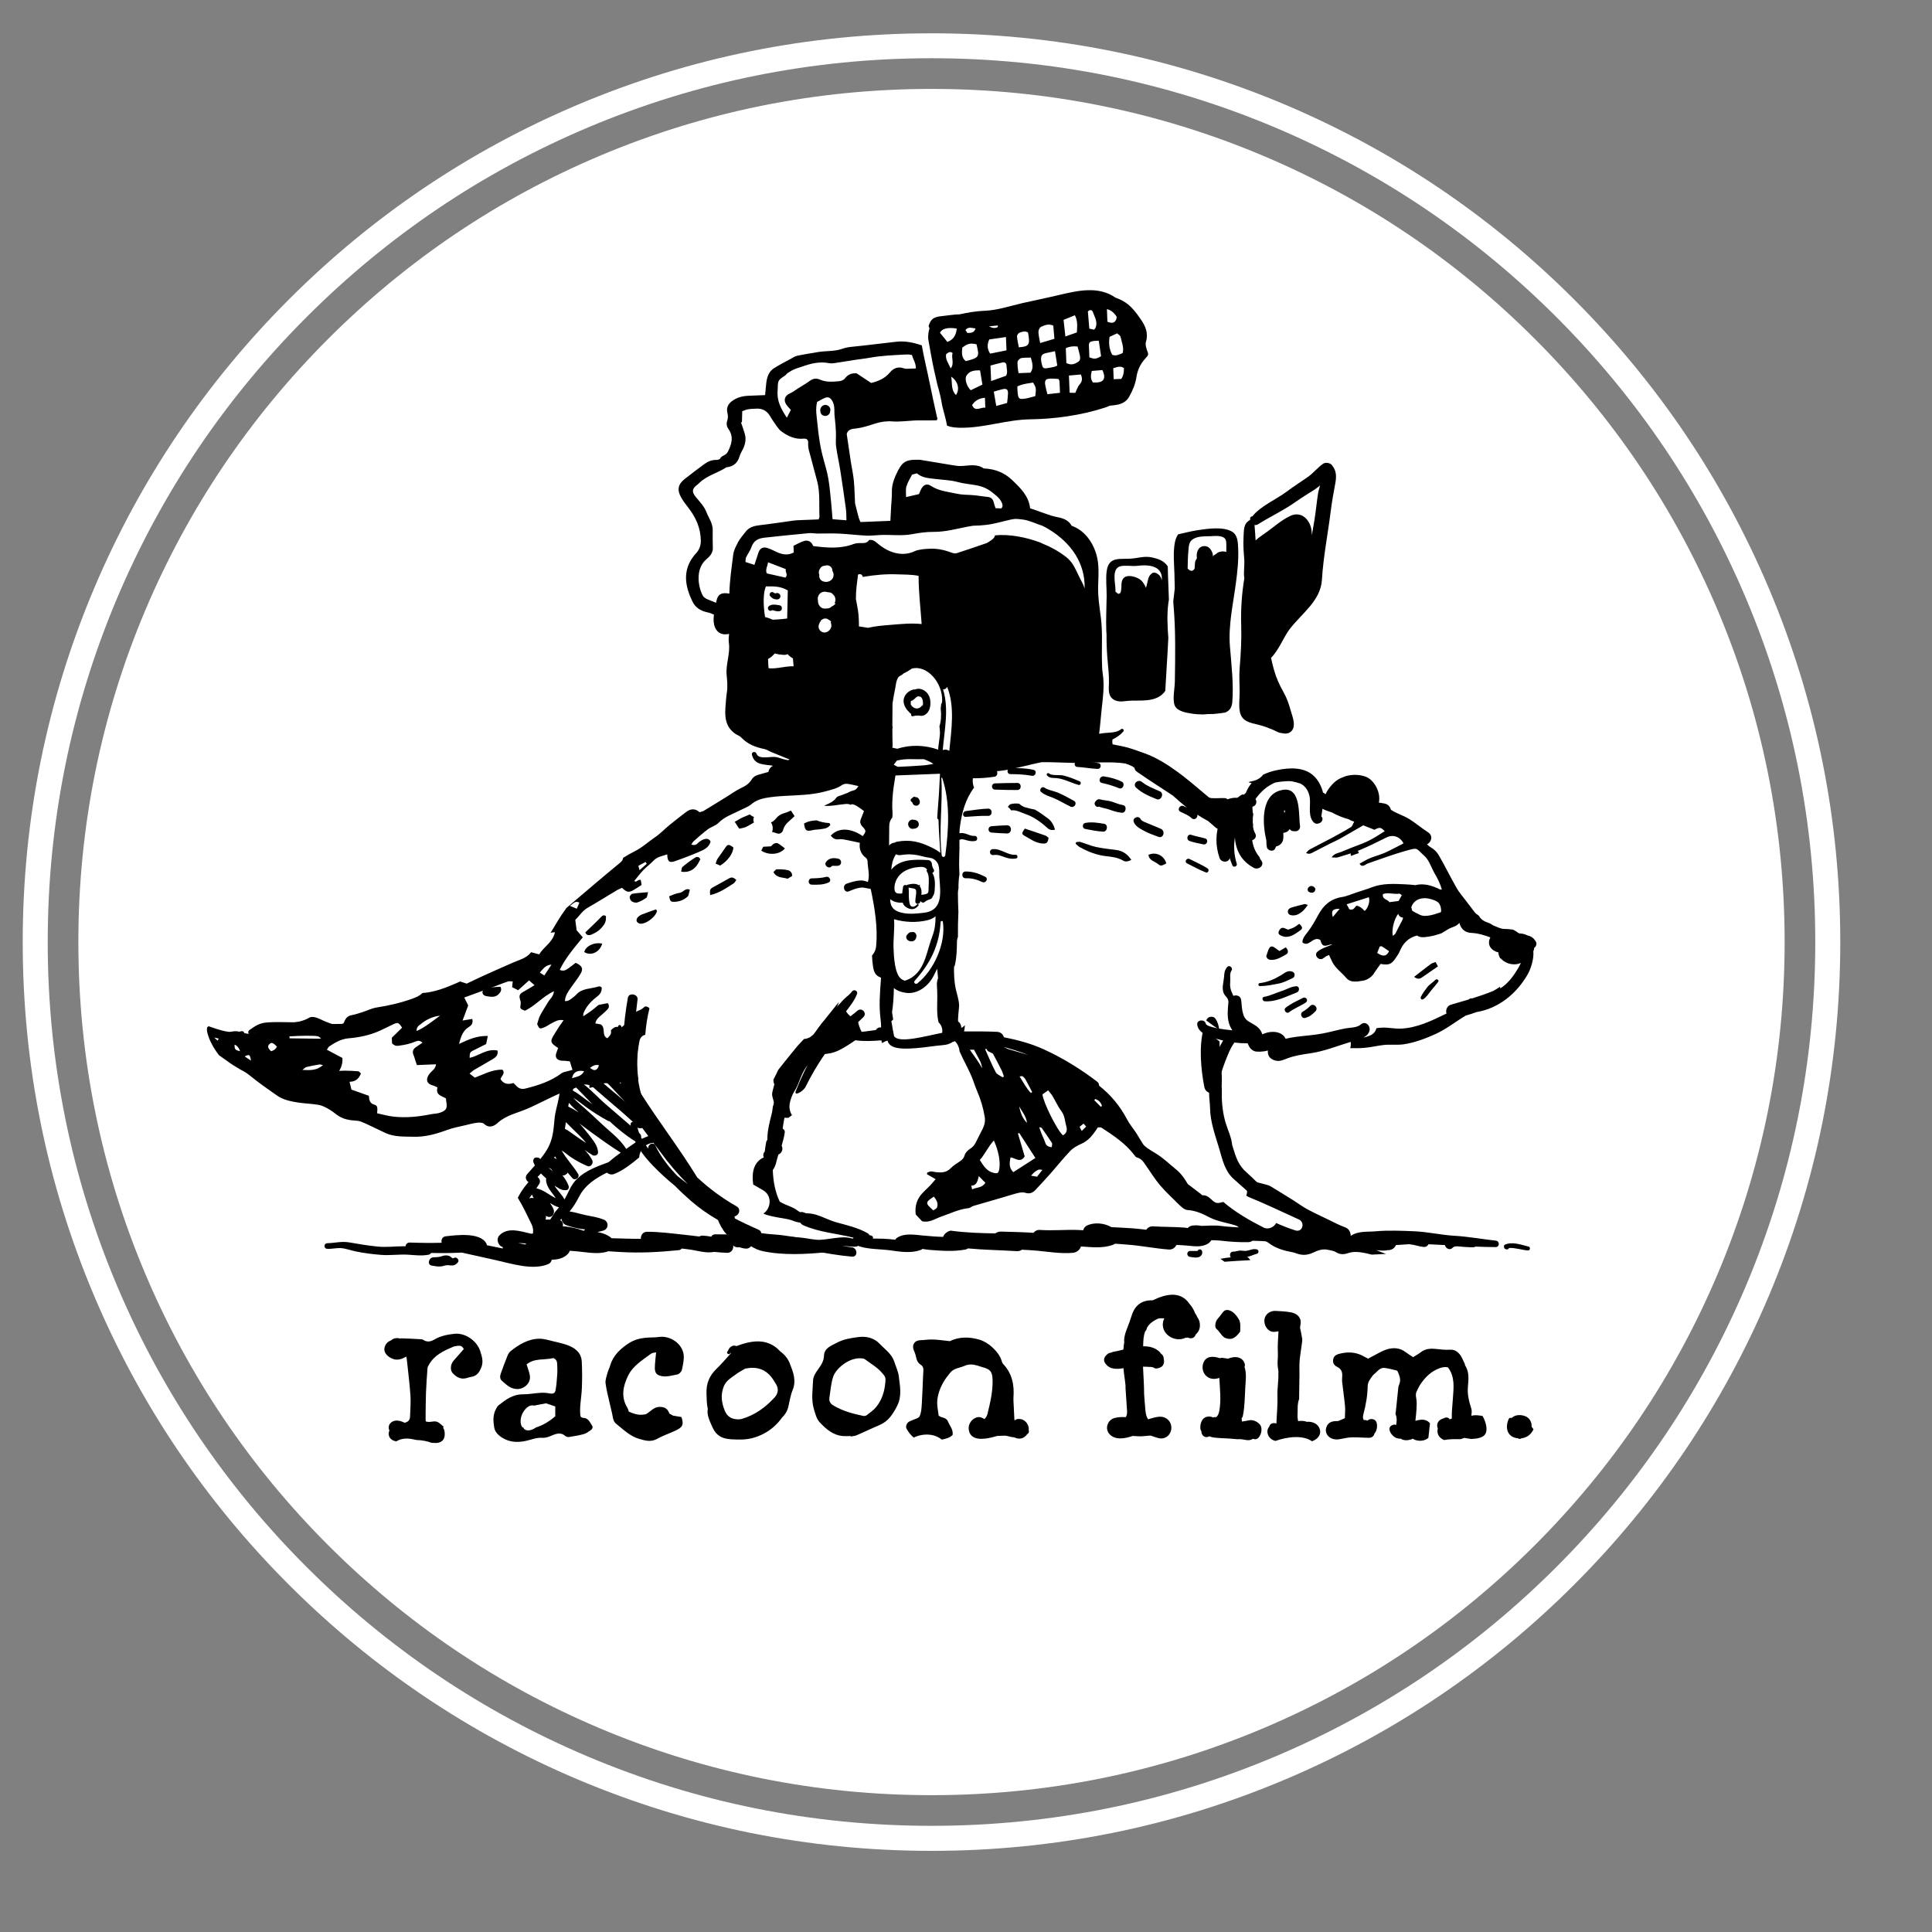 <?xml version="1.0" encoding="UTF-8"?>
<svg xmlns="http://www.w3.org/2000/svg" id="Layer_4" viewBox="0 0 500 500">
  <rect x="0" y="0" width="500" height="500" fill="#808080" stroke="none"/>
  <defs>
    <style>.cls-1,.cls-2{stroke-width:0px;}.cls-2{fill:#fff;}</style>
  </defs>
  <circle class="cls-2" cx="241.07" cy="243.8" r="219.36"></circle>
  <path class="cls-1" d="m232.63,356.29c-.16-1.33-.77-2.6-1.19-3.89-.67-2.05-2.46-3.22-3.84-4.68-1.39-1.47-3.41-1.95-5.38-1.7-1.95.25-3.94.55-5.73,1.52-1.43.77-3.18,1.35-3.24,3.3-.05,1.57-.88,2.6-1.69,3.77-.53.75-1.09,1.67-1.13,2.54-.1,2.5-.54,5.03.2,7.5.35,1.19.69,2.55,1.49,3.42,1.63,1.75,3.47,3.39,6.08,3.58.65.05,1.32,0,1.97,0,0,.04.02.07.03.11.5-.1,1.04-.12,1.49-.31,1.98-.85,3.92-1.8,5.91-2.64,2.3-.97,3.51-2.86,4.58-4.97,1.26-2.48.75-5.03.44-7.54Zm-3.52,1.59c-.2,2.29-.89,4.44-2.34,6.23-.67.83-1.61,1.47-2.46,2.14-.22.17-.61.25-.89.19-2.71-.57-5.37-1.27-7.78-2.73-.78-.47-1.12-1.12-.99-1.96.27-1.81.41-3.68.96-5.41.67-2.12,4.2-5.19,7.49-4.79.25.03.55.08.74.22,1.52,1.16,3.21,2.08,4.47,3.57.86,1.02.93,1.12.81,2.53Z"></path>
  <path class="cls-1" d="m153.21,368.92c-.56-.86-.95-1.94-2.26-1.98-.22,0-.43-.15-.62-.22-.07-.21-.13-.34-.15-.48-.21-2.32.31-4.6.4-6.9.1-2.32.1-4.65-.02-6.97-.13-2.41-1.84-3.6-3.89-4.32-1.09-.38-2.23-.63-3.35-.89-1.21-.28-2.44-.7-3.66-.7-2.9,0-5.27,1.46-7.48,3.18-.36.28-.65.74-.82,1.17-.62,1.52-1.18,3.07-1.74,4.61-.25.67-.3,1.43.26,1.92,1.12.96,2.14,2.05,3.82,2.14,1.89.1,3.7-1.51,3.44-3.39-.13-.97-.54-1.9-.86-2.98,1.96-1.66,4.54-1.1,6.85-1.62.25-.06.77.38.91.7.19.46.16,1.02.18,1.54.03.62.05,1.25,0,1.86-.11,1.38-.18,2.78-.43,4.14-.17.92-.7,1.05-1.65.87-.73-.14-1.5-.19-2.25-.14-1.54.09-3.08.4-4.62.39-2.58,0-4.45,1.41-6.31,2.9-.25.2-.39.54-.56.83-.86,1.52-.78,3.14-.51,4.78.15.9.58,1.55,1.29,2.14,2.04,1.69,4.35,1.94,6.83,1.42,1.4-.3,2.82-.9,4.2-.82,1.17.07,2.01-.34,2.97-.74,1.05-.43,2.13-.61,3.12.26.22.2.63.32.92.28,1.29-.2,2.59-.41,3.84-.75.63-.17,1.21-.6,1.77-.98.42-.29.72-.73.39-1.25Zm-9.52-2.38c-1.47,1.27-3.16,2.33-4.95,2.87-.18.13-.38.25-.58.36,0,0,0,0,0,0-.34.18-.71.32-1.08.38-.05,0-.1.02-.15.02-.04,0-.08,0-.13,0-.06,0-.13,0-.19,0-.03,0-.07,0-.1,0-.1,0-.2-.02-.3-.05-.13-.03-.25-.08-.36-.13,0,0-.02-.18-.03-.18-.11-.06-.21.37-.3-.37h0s-.07.1-.11.07c-.09-.09-.17-.1-.24-.2,0-.01-.02.01-.03,0-.06-.09-.12-.17-.16-.27-.01-.02-.02-.04-.03-.06-.1-.24-.17-.5-.2-.77-.03-.32-.02-.64.02-.96,0,0,0,0,0-.01.16-1.17.81-2.32,1.71-3.05.03-.03.07-.05.1-.07,0,0,0,0,0,0,.56-.41,1.13-.5,1.65-.35.56-.11,1.11-.22,1.67-.33.47-.1.95-.18,1.4-.26.79.27,1.67.52,2.4.81v2.57Z"></path>
  <path class="cls-1" d="m174.22,366.38c-.35-.19-.67-.37-.97-.54-.11-.34-.31-.66-.49-.92-.45-.64-1.31-.83-2.05-.82-1.46,0-2.36,1.2-3.53,1.89-1.51.33-2.6.15-4.44-.66-.12-.33-.2-.7-.39-1.01-1.72-2.85-1.09-5.68.24-8.37,1.25-2.52,3.69-3.96,5.87-5.59.36-.27.91-.27,1.34-.38-.13,1.49-.32,2.77-.33,4.04,0,1.26.47,1.81,1.54,2.07,1.46.35,2.87-.12,4.28-.38.46-.08,1.06-.69,1.17-1.15.29-1.31.63-2.7.46-4-.37-2.85-3.48-4.95-6.35-4.56-.62.09-1.25.13-1.87.13-2.08.02-4.18.34-5.88,1.44-2.15,1.38-4.1,3.13-4.89,5.77-.21.7-.56,1.36-.74,2.06-.23.86-.58,1.77-.47,2.61.23,1.8.72,3.56,1.11,5.33.18.82.37,1.63.57,2.44.23.95.2,2.02,1.07,2.7,1.85,1.47,3.53,3.2,5.91,3.89,1.57.46,3.06.91,4.69,0,1.45-.81,3.05-1.35,4.57-2.05,2.06-.94,2.37-1.57,1.72-3.59-.79-.13-1.66-.28-2.12-.36Z"></path>
  <path class="cls-1" d="m266.23,370.09c.15-1.53-1.13-3.1-2.93-2.84-.26.04-.45.15-.6.3-.06-.02-.12-.04-.17-.05-.09-1.78-.17-3.4-.25-5.02-.01-.25-.01-.51,0-.76.26-3.27-.33-6.27-2.68-8.74-.13-.14-.25-.33-.29-.52-.41-1.58-1.44-2.8-2.57-3.84-.9-.83-2.05-1.54-3.22-1.9-2.72-.83-5.48-.74-7.7.37-1.73-.18-3.06-.39-4.41-.43-1.09-.04-2.19.16-3.29.19-1.38.03-2.17,1.18-1.67,2.47.23.58.49,1.17.6,1.78.17.87.47,1.62,1.24,2.1.56.35.73.86.68,1.48s-.07,1.26-.1,1.89c-.1,2.2-.15,4.41-.3,6.61-.08,1.13-.1,2.35-.57,3.33-.28.58-1.39.77-2.13,1.13-.24.12-.5.19-.71.35-.58.42-.84,1.25-.52,1.81.51.89,1.11,1.67,1.85,2.25,1.18-.61,2.6-.85,3.85-.77,1.37.09,2.45.56,3.39,1.29,1.01-.2,2.02-.42,2.81-1.21.19-1.42-.75-2.38-1.23-3.52-.46-1.11-1.73-.84-2.39-1.5-.14-1.29-.45-2.55-.36-3.78.14-1.84.82-3.57,1.78-5.16.46-.76,1.03-1.45,1.58-2.15.95-1.19,2.46-1.21,3.71-1.77,1.23-.55,2.33-.37,3.5-.02.35.11.69.25,1.05.34,2.06.54,2.62,1.1,2.7,3.25.1,3.01-.61,5.94-1.31,8.84-.12.51-.39.99-.79,1.36-.71-.38-1.29-.74-2.3-.32-1.2.51-1.95,1.81-1.76,3.09.44,2.99,3.98,2.47,6.08,1.95.45-.11.86-.23,1.26-.34.38-.01.76-.03,1.15-.05.57-.03,1.07-.07,1.65.1.52.15,1.05.26,1.58.31.93.36,1.82.57,2.78-.17.23-.18.41-.38.56-.59.48-.32.61-.66.44-1.18Z"></path>
  <path class="cls-1" d="m204.45,352.96c-.49-1.24-1.31-2.34-2.47-3.17-.9-.99-1.96-1.79-3.43-2.27-2.58-.84-5.47-.11-7.98.86-.04-.02-.08-.05-.13-.06-.58-.19-1.08.01-1.52.4-.32.29-.36.7-.64,1-.37.41.21,1,.61.61.08-.07.14-.15.23-.19.04-.02.09-.02.14-.03-1.26,1.37-2.45,2.82-3.8,4.11-1.88,1.79-2.71,3.8-2.62,6.44.05,1.36.04,2.67.34,3.96-.35,1.53.59,3.35,1.19,4.71,1.43,3.28,4.05,3.2,7.28,3.22,4.2.03,8.3-2.22,10.7-5.63.81-.79,1.38-1.68,1.65-2.79.36-1.47.56-3,1.13-4.38,1.02-2.44.14-4.67-.69-6.79Zm-17.12,5.81c.64-1.56,2-2.25,3.2-3.16.58-.44,1.25-.77,1.87-1.15.18-.1.35-.24.54-.28,2.88-.57,5.35.09,7.18,2.89.26.4.51.8.75,1.21.7,1.2.49,2.38-.37,3.33-2.36,2.61-5.14,4.63-8.58,5.62-.34.1-.72.07-.94.09-1.67-.01-2.81-.77-3.39-2.19-.86-2.09-1.16-4.16-.26-6.36Z"></path>
  <path class="cls-1" d="m310.52,342.54c-.08-.66-.33-1.22-.69-1.71-.02-.06-.04-.12-.07-.17-.13-.29-.28-.54-.46-.77-.34-.87-.77-1.7-1.4-2.37-2.37-3.58-6.27-2.61-9.58-1-1.66-.05-3.25.38-4.39,1.83-.84,1.06-1.15,2.48-1.59,3.72-.55,1.54-1.41,3.26-1.42,4.91,0,.11.02.2.05.28-.12.64-.19,1.31-.24,2.01-.98.24-1.91.47-2.71.61-.18.03-.32.1-.43.18-.45.02-.89.18-1.46.86-.54.64-.52,1.38,0,2.03.41.5.57.64,1.06.91,0,0,0,0,.01,0,0,0,0,0,0,0,.05.03.1.06.16.09.17.09.34.14.51.15.97.26,1.91.15,2.88-.02.07.91.18,1.82.33,2.78.09.56.13,1.11.2,1.66,0,.28,0,.56.01.83.11,1.93.25,3.86.39,5.79.04.63-.05,1.17-.32,1.62-.95-.07-1.91-.03-2.85.2-1.86.45-2.71,2.79-1.33,4.24,1.48,1.57,4.02,1.11,5.95.42.67.05,1.33.09,2,.1.89,0,1.78-.18,2.67-.18.38.12.76.24,1.14.38,1.03.36,1.93.58,2.92-.03,1.44-.89,1.72-3.02.59-4.27-1.47-1.65-3.49-.82-5.32-.3-.42-.62-.61-1.39-.69-2.23-.12-1.4-.25-2.8-.34-4.21,0-2.39-.2-4.78-.29-7.18.3,0,.59,0,.89.01.38,0,.72.1,1.1.04.22.06.44.1.66.12.03.02.05.05.09.07.46.35,1.13.23,1.61,0,.1-.05.2-.09.29-.14.51-.24.8-.87.81-1.41,0-.31-.04-.58-.11-.82.04-.49-.26-.97-.7-1.25-.11-.17-.24-.33-.39-.48-1.1-1.08-2.6-1.44-4.21-1.42.02-1.35.05-2.63.52-3.86.3-.29.44-.61.46-.94.12-.2.25-.4.4-.59.53-.69,1.48-1.36,2.53-1.79.36-.06.7-.08,1.01-.07.17,0,.36.02.56.03-.12.23-.23.48-.3.76-.74,3.12,2.71,5.45,5.49,4.38.09-.04.18-.08.27-.13.21,0,.42-.02.63-.05.6.32,1.45.27,1.85-.42.08-.13.14-.28.21-.42.74-.61,1.18-1.55,1.03-2.82Z"></path>
  <path class="cls-1" d="m316.73,346.05c.27.21.6.3.91.38,1.42.39,2.41-.57,3.32-1.83,0-1.11.19-2.24-.36-3.18-.58-.98-1.3-1.82-2.17-2.2-.68-.29-1.43-.36-2.01.46-.42.59-.86,1.14-1.32,1.67-.58.66-.83,2.13-.28,2.57.73.6,1.2,1.57,1.92,2.13Z"></path>
  <path class="cls-1" d="m326.03,368.65c-.47-.59-1.24-1-1.98-1.1-.76-.1-1.44.21-2.18.27-.16.01-.29.06-.4.12-.08-.27-.13-.58-.14-.91.15-.14.27-.32.31-.55.5-2.4.5-4.83.63-7.26.1-1.86.4-3.71-.19-5.46.11-.26.14-.57.03-.9-.44-1.36-1.77-1.82-3.09-1.59-.42.07-.8.2-1.19.35-.45-.07-.91-.14-1.36-.2-.3-.04-.57,0-.81.07-.84-.3-1.8-.44-2.55-.28-1.54.33-2.15,2.03-1.79,3.45.36,1.41,1.62,2.29,3.07,2.19.4-.03.79-.13,1.17-.24.14,2.88.51,5.68,0,8.49-.14.78-.39,1.3-.8,1.67-.13-.02-.25-.04-.38-.03-.13,0-.27.04-.39.1-.01,0-.02,0-.03,0-.64-.33-1.56-.32-2.18.04-1,.6-1.28,2.17-1.08,3.09.03.16.11.3.22.42,0,.05-.01.1,0,.15.04,1.06,1.11,1.75,2.03,1.17.39.14.78.27,1.18.32,1.36.17,2.73.18,4.09.27.64.04,1.28.12,1.92.16.34.02.69-.03,1.03,0,1.04.1,2.11.58,3.09-.11.45.21,1,.18,1.4-.24.81-.83,1.14-2.53.4-3.47Z"></path>
  <path class="cls-1" d="m340.4,368.42c-.73-.43-1.45-.51-2.18-.46-.68-.24-1.42-.3-2.28-.18-.06-.52-.17-.97-.14-1.41.09-1.45-.13-2.93.42-4.33.04-.1-.02-.25-.01-.37.03-2.02.06-4.03.09-6.05.01-1.16-.06-2.33.04-3.48.13-1.49.4-2.96.59-4.45.05-.41.14-.85.07-1.24-.15-.94-.33-1.88-.55-2.81.06-.83.39-1.57-.06-2.48-.47-.97-1.51-1.41-2.51-1.57-1.19-.2-2.52-.27-3.73-.33-1.02-.05-2.05.39-2.59,1.29-.94,1.55.15,4.11,2.07,4.14.44,0,.84-.08,1.24-.16-.05.89-.09,1.54-.12,2.2-.03.67-.07,1.33-.07,2,0,1.02.09,2.05,0,3.05-.1.97-.04,1.89.14,2.82.06.32.01.66.02.99.06,1.81-.29,3.59-.24,5.42.06,2.23-.1,4.46-.24,6.69-.01.25-.02.48-.01.68-.29-.05-.56-.09-.76-.08-.62.04-1.01.42-1.11.94-.87.91-.48,2.45.53,3.19.33.24.7.39,1.08.48,3.14-1.11,7.1-1.56,9.46.09.8-.29,1.48-.76,1.86-1.47.62-1.14.05-2.5-1.02-3.13Z"></path>
  <path class="cls-1" d="m384.7,369.85c0-.08,0-.15,0-.23,0-.08,0-.15-.02-.23,0-.02,0-.04,0-.06-.11-.96-.49-2.02-1-2.88-.97-.17-2.01-.31-2.89-.04.04-.65.18-1.31-.02-1.9-.59-1.78-1.02-3.54-.89-5.4.14-1.93.47-3.9-.7-5.73-.07-.1-.02-.26-.08-.37-.44-.87-.74-1.83-1.38-2.58-.54-.64-1.29-1.2-2.49-1.13-1.17.07-2.38-.05-3.55-.19-1.49-.17-2.83-.06-3.99.85-.57.45-1.26.81-1.98,1.27-.64-.43-1.32-.83-1.93-1.3-1.5-1.15-3.23-1.25-4.98-.68-1.14.37-2.15,1.02-3.22,1.55-.54.27-1.05.57-1.5.82-.66-.35-1.13-.61-1.63-.85-1.72-.83-3.51-.93-5.43-.51-.96.21-1.7.49-1.94,1.32-.26.89,0,1.69.97,2.16,1.14.56,1.37,1.41,1.31,2.41-.03.54-.07,1.09,0,1.63.23,2.05.54,4.09.73,6.14.09.98-.02,1.98-.04,3.1-.56.24-1.14.5-1.69.73-1.37.02-2.59.12-3.11,1.64-.42,1.23.24,2.41,1.4,2.89,1.39.58,2.76-.04,4.15-.21,1.83-.23,3.69.02,5.51.03.8,0,1.28-.51,1.4-1.12.64-.67.81-1.97.55-2.81-.17-.56-.65-.89-1.21-.92-.47-.03-.87.14-1.18.42-.28-.16-.61-.21-.92-.15-.26-.42-.28-.87-.13-1.41.35-1.29.62-2.6.83-3.91.18-1.15.28-2.31.3-3.47.02-1.03.64-1.83,1.23-2.64.3-.42.8-.74,1.17-1.13.52-.54,1.15-1.04,2-.94,1.06.12,2.09.43,3.13.67.08.02.17.11.2.18.46,1.05.93,2.11.49,3.26-.12.31-.26.63-.29.96-.22,2.03-.42,4.06-.63,6.09-.03.29-.16.61-.06.87.37.94.31,1.86.1,2.78-.15-.12-.35-.18-.55-.14-2.32.49-.65,3.12.85,3.53.33.09.66.12.99.12.03.02.06.05.09.07.39.3,1.25.39,1.81.28.42-.08.82-.2,1.2-.35.17.14.36.25.58.32,1.17.38,2.49.25,3.4-.54.14-1.26.3-2.52.42-3.77-.23-.28-.51-.52-.87-.69-.9-.42-1.95-.24-2.91.06.11-1.02.24-2.05.29-3.08.05-.9.1-1.82-.06-2.7-.11-.64-.2-1.23.09-1.82.35-.73.69-1.47,1.17-2.14,1.18-1.67,2.63-3.12,4.85-3.92.73-.26,1.39-.34,2.09-.19,1.89,2.54,1.45,5.29,1.28,8.02-.07,1.12-.19,2.23-.26,3.35-.04.62-.02,1.24-.02,1.87-.21.06-.4.13-.57.21-.24-.53-1-.61-1.5-.27-1.56.39-2.01,1.56-1.56,2.63-.38,1.45.45,2.5,1.62,3,1.36-.27,2.85-.24,4.28-.22.34-.11.67-.23,1-.34.04,0,.08.02.12.03.49.08,1.06.17,1.65.26,1.54-.1,3.58-.25,3.89-2,.02-.13.03-.26.04-.4,0-.06,0-.11,0-.17Z"></path>
  <path class="cls-1" d="m396.63,369.55c-.08-.1-.17-.19-.26-.28.11-1.22-.53-2.37-1.71-2.79-.95-.34-2.12-.39-3,.15-.16.1-.3.21-.44.32-.22,0-.43,0-.63.03-.31.59-.52,1.22-.58,1.85,0,0,0,0,0,0,0,.04,0,.07,0,.11,0,.08-.01.15-.01.23,0,.06,0,.12,0,.18,0,.07,0,.15.01.22,0,.08.02.15.03.23,0,.06.02.12.03.17.03.13.06.27.11.4.04.12.09.24.15.35.02.04.04.07.06.1.04.07.08.14.13.21.03.04.06.07.09.11.04.05.09.11.13.16.04.04.08.07.12.11.05.04.09.09.14.13.05.04.1.07.14.1.05.03.09.07.14.1.06.03.12.06.17.09.04.02.09.05.13.07.07.03.14.06.21.08.04.02.08.03.12.05.08.03.16.05.24.07.03,0,.07.02.1.03.09.02.18.04.27.05.03,0,.05,0,.08.01.1.01.2.02.3.03.02,0,.04.09.05.09.11,0,.22.09.33.09h.03c.12,0,.23-.09.35-.11,0,0,0-.04.01-.04.53-.06,1.04-.23,1.49-.46.77-.4,1.33-1.09,1.71-1.87-.07-.12-.15-.24-.25-.37Z"></path>
  <path class="cls-1" d="m124.32,349.76c-.96-3.01-4.14-4.85-6.69-4.58-1.76.19-3.53.52-5.1,1.43-.98.57-1.93.85-2.97.15-.22-.15-.55-.16-.83-.18-1.6-.09-3.2-.18-4.8-.22-.13,0-.26.01-.4.05-.46-.13-.95-.15-1.44-.02-.34.09-.64.28-.88.51-.81.27-1.46.88-1.69,1.85-.35,1.5,1.16,2.67,2.45,3.02.82.22,1.65.06,2.4-.28.26-.12.51-.27.76-.41.06.23.13.47.15.72.33,3.12.73,6.23.94,9.35.12,1.8-.04,3.62-.1,5.43-.03.78-.33,1.31-1.2,1.57-.07.02-.14.04-.21.06-.63-.32-1.3-.55-2-.57-1.39-.04-2.56,1.14-1.95,2.53,0,.01.01.02.02.03-.56,1.28.13,2.55,1.7,2.81.03,0,.06.01.09.02.19-.12.38-.23.58-.31.14-.06.28-.12.42-.17.03,0,.05-.02.08-.02.12-.04.24-.07.37-.1.03,0,.06-.01.09-.02.14-.03.28-.05.42-.07.03,0,.06,0,.08,0,.12-.01.24-.02.36-.03.04,0,.07,0,.11,0,.14,0,.28,0,.41,0,.04,0,.07,0,.11,0,.11,0,.22.02.33.03.04,0,.09,0,.13.01.13.02.27.03.4.06.05,0,.09.02.14.02.1.02.21.04.31.06.28.05.57.12.86.18,1.47.04,2.91.33,3.89.72.18,0,.35.02.53.03,2.05.2,3.23-.8,2.83-3.11-.06-.33-.18-.6-.35-.82.05-.09.1-.17.15-.26-1.72-1.51-1.72-1.5-3.64-1.24-.31.04-.64-.06-.98-.11-.03-.28-.06-.47-.06-.65.03-2.25.02-4.5.1-6.75.08-2.14.24-4.29.4-6.43.02-.3.23-.61.39-.89,1.38-2.47,3.78-3.56,6.22-4.6.39-.16.83-.23,1.26-.27.61-.06,1.16.05,1.51.86-.85.97-1.75,1.99-2.65,3.01-.78.88-.94,2.42-.23,3.19.8.86,1.76,1.54,3.02,1.41.61-.06,1.2-.34,1.81-.43,1.5-.23,2.15-1.28,2.63-2.55.53-1.4.14-2.67-.29-4.01Z"></path>
  <path class="cls-1" d="m92.06,265.3s0-.02.01-.03c-2.35-.53-4.73-.15-7.12-.28-2.58-.14-5.12-.49-7.71-.44-2.68.06-5.37-.14-8.04.05-2.01.14-3.01.83-4.64,1.96-.59.41-.3,1.31.45,1.19,1.06-.17,1.92-.66,3.02-.7,1.02-.04,2.2.24,3.22.32,2.51.2,4.92-.03,7.43-.07,4.58-.07,8.83.12,13.35-.85.67-.14.55-.96.03-1.16Z"></path>
  <path class="cls-1" d="m74.1,279.1c-2.8-1.01-5.58-2.13-8.26-3.44.05-.29-.05-.61-.37-.83-1.78-1.21-3.63-2.27-5.47-3.37-.87-.52-3.54-1.74-4.54-2.95,1.67.44,3.36.82,5.05,1.17.86.18,1.4-.66,1.19-1.29.35-.07.71-.16,1.06-.29.74-.27.51-1.43-.29-1.22-2.9.74-5.71-.34-8.48-1.29-.15.09-.29.18-.39.29.07-.04-.09.28-.04.82.04.45.27,1.22.47,1.76.61,1.68,1.55,3.2,2.63,4.62.74.54,1.45,1.02,2.04,1.45,4.43,3.24,9.46,5.29,14.64,7,1.56.51,2.29-1.87.76-2.42Z"></path>
  <path class="cls-1" d="m395.58,322.61c-1.94-.47-4.17-1.34-6.11-.5-.22.1-.28.35-.25.57.06.51.39.69.88.66.2-.01.36-.18.41-.36,1.67-.1,3.24.5,4.91.64.57.05.74-.87.17-1.01Z"></path>
  <path class="cls-2" d="m241.07,479c-31.75,0-62.55-6.22-91.55-18.48-28.01-11.85-53.16-28.8-74.76-50.4-21.6-21.6-38.56-46.75-50.4-74.76-12.27-29-18.48-59.8-18.48-91.55s6.22-62.55,18.48-91.55c11.85-28.01,28.8-53.16,50.4-74.76,21.6-21.6,46.75-38.56,74.76-50.4,29-12.27,59.8-18.48,91.55-18.48s62.55,6.22,91.55,18.48c28.01,11.85,53.16,28.8,74.76,50.4,21.6,21.6,38.56,46.75,50.4,74.76,12.27,29,18.48,59.8,18.48,91.55s-6.22,62.55-18.48,91.55c-11.85,28.01-28.8,53.16-50.4,74.76-21.6,21.6-46.75,38.56-74.76,50.4-29,12.27-59.8,18.48-91.55,18.48Zm0-463.93c-30.88,0-60.83,6.05-89.03,17.97-27.24,11.52-51.7,28.01-72.7,49.02-21.01,21.01-37.5,45.47-49.02,72.71-11.93,28.2-17.97,58.15-17.97,89.03s6.05,60.83,17.97,89.03c11.52,27.24,28.01,51.7,49.02,72.7,21.01,21.01,45.47,37.5,72.7,49.02,28.2,11.93,58.15,17.97,89.03,17.97s60.83-6.05,89.03-17.97c27.24-11.52,51.7-28.01,72.7-49.02,21.01-21.01,37.5-45.47,49.02-72.7,11.93-28.2,17.97-58.15,17.97-89.03s-6.05-60.83-17.97-89.03c-11.52-27.24-28.01-51.7-49.02-72.71-21.01-21.01-45.47-37.5-72.7-49.02-28.2-11.93-58.15-17.97-89.03-17.97Z"></path>
  <path class="cls-2" d="m241.07,464.59c-29.81,0-58.72-5.84-85.94-17.35-26.29-11.12-49.9-27.04-70.18-47.32-20.28-20.28-36.2-43.89-47.32-70.18-11.51-27.22-17.35-56.14-17.35-85.94s5.84-58.72,17.35-85.94c11.12-26.29,27.04-49.9,47.32-70.18,20.28-20.28,43.89-36.2,70.18-47.32,27.22-11.51,56.14-17.35,85.94-17.35s58.72,5.84,85.94,17.35c26.29,11.12,49.9,27.04,70.18,47.32,20.28,20.28,36.2,43.89,47.32,70.18,11.51,27.22,17.35,56.14,17.35,85.94s-5.84,58.72-17.35,85.94c-11.12,26.29-27.04,49.9-47.32,70.18-20.28,20.28-43.89,36.2-70.18,47.32-27.22,11.51-56.14,17.35-85.94,17.35Zm0-437.47c-29.25,0-57.63,5.73-84.34,17.03-25.8,10.91-48.97,26.54-68.87,46.44-19.9,19.9-35.52,43.07-46.44,68.87-11.3,26.71-17.03,55.09-17.03,84.34s5.73,57.63,17.03,84.34c10.91,25.8,26.54,48.97,46.44,68.87,19.9,19.9,43.07,35.52,68.87,46.44,26.71,11.3,55.09,17.03,84.34,17.03s57.63-5.73,84.34-17.03c25.8-10.91,48.97-26.54,68.87-46.44,19.9-19.9,35.52-43.07,46.44-68.87,11.3-26.71,17.03-55.09,17.03-84.34s-5.73-57.63-17.03-84.34c-10.91-25.8-26.54-48.97-46.44-68.87-19.9-19.9-43.07-35.52-68.87-46.44-26.71-11.3-55.09-17.03-84.34-17.03Z"></path>
  <path class="cls-1" d="m321.7,325.09c-1.96.23-3.93.3-5.87.69.37.24.72.49,1.06.76,2.23-.17,4.46-.3,6.69-.41-.09-.12-.18-.23-.26-.35-.41-.56-.94-.77-1.63-.69Z"></path>
  <path class="cls-1" d="m160.81,282.5c.07.35.14.7.22,1.04.09-.67.29-1.26.58-1.78-.37.19-.62.42-.79.74Z"></path>
  <path class="cls-1" d="m292.79,222.56c-.95-1.51-2.24-2.38-4-2.6-1.73-.22-3.47-.4-5.16-.77-1.38-.3-2.69-.89-4.06-1.3-.32-.1-.71.04-1.07.06-.05.13-.09.26-.14.39.36.31.69.68,1.1.91,2.1,1.15,4.32,2.04,6.71,2.31,1.55.18,3.07.34,4.47,1.15.66.38,1.19.26,2.15-.15Z"></path>
  <path class="cls-1" d="m271.23,211.83c-1.1-.83-2.22-1.64-3.41-2.31-.8-.15-1.6-.33-2.39-.55-.61-.17-1.18-.51-1.66-.96-.72-.12-1.51-.08-2.21.1-.27.07-.48.37-.74.71.32.21.6.5.83.88,0,0,0,.02.01.03,1.37-.2,2.46.51,3.67.92,2.22.76,4.04,2.09,5.74,3.64.52.48,1.16.64,1.97.42-.33-1.18-.91-2.21-1.81-2.89Z"></path>
  <path class="cls-1" d="m332.75,245.18c-.58.34-1.07.62-1.64.95-.37-.27-.72-.51-1.05-.76-.91-.68-1.38-.57-1.81.48-.22.54-.37,1.11-.55,1.63.28.85.88,1.01,1.73.93,1.32-.13,2.35-.82,3.43-1.41.66-.36.58-1.15-.1-1.82Z"></path>
  <path class="cls-1" d="m271.37,216.83c-.25-.19-.51-.48-.83-.59-1.79-.63-3.59-1.23-5.33-1.81-.85,1.24-.86,1.44.09,1.96,1.35.74,2.6,1.69,4.21,1.88,1.3.15,1.64-.05,1.86-1.43Z"></path>
  <path class="cls-1" d="m336.23,239.09c-.49.34-.89.68-1.35.92-.46.24-.99.39-1.53.59-.3-.13-.6-.27-.92-.39-.61-.23-1.02,0-1.33.51-.31.5-.35,1.01.23,1.31.45.24.99.43,1.49.43,1.56-.02,2.68-.99,3.82-1.79.63-.43.26-1.06-.42-1.58Z"></path>
  <path class="cls-1" d="m260.61,213.59c-1.34.02-2.66.13-3.99.23-1.06.08-1.06,1.57,0,1.65,1.33.1,2.66.2,3.99.23,1.36.03,1.36-2.14,0-2.11Z"></path>
  <path class="cls-1" d="m365.97,252.81c.75.56,1.34.62,1.94.21,1.39-.96,2.78-1.92,4.23-2.92-.25-.46-.42-.76-.61-1.12-.48.19-.93.27-1.25.51-1.42,1.06-2.81,2.15-4.3,3.31Z"></path>
  <path class="cls-1" d="m338.47,234.21c-.39-.12-.63-.28-.81-.24-1.18.28-2.36.56-3.5.93-.58.19-1,.65-.83,1.28.16.58.74.71,1.28.73,1.05.03,1.85-.53,2.56-1.14.46-.39.77-.92,1.3-1.57Z"></path>
  <path class="cls-1" d="m297.22,221.23c.18,1.56,1.76,1.71,2.64,2.51.67.6,1.34,0,1.98-.3-.57-2.04-2.7-3.08-4.62-2.21Z"></path>
  <path class="cls-1" d="m351.67,220.78c-.05-.18-.13-.37-.24-.57-.9-.41-1.53-.09-1.85.66-.07.16-.04.41.04.64.67-.28,1.37-.49,2.06-.73Z"></path>
  <path class="cls-1" d="m339.43,229.29c-.51-.02-1.05.46-1.01.94.04.54.45.76.98.8.59.04.9-.29,1.01-.76.1-.44-.46-.95-.98-.97Z"></path>
  <path class="cls-1" d="m195.13,211.41s-.02,0-.03,0c-.41-.14-.76-.36-1.04-.64-.61.24-1.22.49-1.82.76-.69.3-1.32.73-2.09,1.16.48.73.76,1.16,1.16,1.78.61-.16,1.29-.21,1.85-.5.66-.35,1.31-.73,1.96-1.11-.05-.13-.09-.27-.12-.42-.05-.34,0-.7.13-1.03Z"></path>
  <path class="cls-1" d="m204.68,209.76c-1.29.7-2.78.7-3.77,1.97-.38.49-.84.88-1.38,1.13.49.7.58,1.68.28,2.46.4.07.8.17,1.2.34.81.34,1.51-.25,1.64-.82.41-1.68,1.82-2.43,2.99-3.63-.3-.45-.6-.9-.97-1.46Z"></path>
  <path class="cls-1" d="m211.32,212.31c-1.11.04-2.2.22-3.24.83.26,1.89.62,2.1,2.33,1.68.6-.15,1.24-.1,1.85-.21.95-.16,1.99-.14,2.65-1.18-.09-.14-.18-.28-.27-.42-1.17-.06-2.32-.29-3.32-.71Z"></path>
  <path class="cls-1" d="m190.55,227.71c-.64-.57-1.14-.8-1.81-.42-1.39.79-2.81,1.54-4.2,2.33-.81.46-.89.71-.75,2.03,2.31-.51,4.2-1.83,6.12-3.06.29-.18.43-.58.64-.87Z"></path>
  <path class="cls-1" d="m185.21,223.5c.46.2.83.37,1.16.51,1.92-1.12,3.41-3.19,3.42-4.7-1.31-.93-1.46-.89-2.28.36-.6.9-1.27,1.76-1.86,2.66-.21.32-.28.74-.44,1.16Z"></path>
  <path class="cls-1" d="m151.48,241.31c.29.84,1.06.79,1.56.57.87-.37,1.78-.86,2.42-1.54,1.26-1.33,1.41-1.94,1.35-3.28-.43-.25-.75-.26-1.18.18-1.31,1.37-2.7,2.66-4.15,4.06Z"></path>
  <path class="cls-1" d="m203.14,219.57c-.61-.45-1.19-.96-1.84-1.33-.24-.14-.71-.04-1,.1-.31.15-.53.47-.77.69-.69.04-1.31.07-2.02.11-.16.33-.33.68-.49,1.02,2,1.28,4.8,1.01,6.12-.59Z"></path>
  <path class="cls-1" d="m169.76,235.35c-1.21.43-2.43.84-3.62,1.31-.42.17-.84.45-1.14.79-.2.23-.33.69-.23.96.1.27.48.56.79.62,1.44.29,4.16-1.71,4.46-3.25.02-.11-.14-.25-.26-.44Z"></path>
  <path class="cls-1" d="m176.3,225.59c2.29.33,3.83-.71,4.93-3.19-.27-.74-.91-.73-1.39-.42-1.12.72-2.2,1.52-3.21,2.38-.26.23-.23.8-.34,1.23Z"></path>
  <path class="cls-1" d="m173.18,231.94c.21,1.26.43,1.48,1.29,1.45,1.37-.04,2.59-.46,3.65-1.53.11-.44.25-.98.41-1.6-1.17-.55-1.73.7-2.65.81-.93.11-1.82.57-2.69.87Z"></path>
  <path class="cls-1" d="m167.73,230.89c-1.62.15-2.85.21-4.05.41-.3.05-.71.56-.72.86,0,.38.25.93.56,1.13.4.25,1.04.4,1.46.26.81-.27,1.59-.72,2.29-1.21.25-.17.24-.71.45-1.44Z"></path>
  <path class="cls-1" d="m203.81,227.42c.48-.28.82-.49,1.15-.68.18-.51-.26-1.35-1.02-1.53-.94-.22-1.93-.26-2.9-.24-.29,0-.58.47-.87.73.86,1.6,2.39,1.29,3.64,1.71Z"></path>
  <path class="cls-1" d="m155.85,244.21c-2.06-.45-4.27.62-4.65,2.18,1.71,1.1,4.01.07,4.65-2.18Z"></path>
  <path class="cls-1" d="m129.51,255.37c-1.16.08-2.33.12-3.49.24-.62.06-1.21.76-1.16,1.25.06.64.59.87,1.08.95,1.11.18,2.27.41,3.18-.59.48-.52.8-1.07.39-1.85Z"></path>
  <path class="cls-1" d="m315.54,266.52c-.12-1.06-.4-2.08-1.04-2.95-.5-.68-1.79-.53-2.17.2l-.16.31c1.1.84,2.22,1.65,3.37,2.43Z"></path>
  <path class="cls-1" d="m327.92,308.29c-1.93-1.44-3.35-3.18-5.15-4.72-2.32-1.98-2.91-4.05-3.79-6.94-.03-.1-.06-.2-.09-.29-.2-2.03-1.07-3.7-1.66-5.63-.75-2.47-1.08-5.19-1.02-7.76.02-.68-.01-1.34-.05-2,0-.05.02-.09.02-.14.18-3.38-.42-6.68-.55-10.06-.01-.4-.01-.81-.01-1.23-1.42-1.05-2.81-2.15-4.14-3.3-1.24,4.72-.67,10.62.19,15.05.16.8.64,1.3,1.24,1.53,0,1.33.23,2.72.25,3.93.06,3.78,1.38,7.13,2.42,10.71.82,2.82,1.45,5.71,3.73,7.71,2.3,2.03,4.4,4.06,6.95,5.77,1.69,1.13,3.26-1.45,1.67-2.64Z"></path>
  <path class="cls-1" d="m224.59,319.18c-2.56-1.47-5.34-2.06-8.16-2.85-2.87-.8-5.28-2.64-8.33-2.26-.16-.1-.36-.18-.59-.21-.66-.1-1.41-.86-2-1.16-.76-.38-1.57-.68-2.35-1.02-.47-.21-.92-.44-1.36-.69-1.19-2.47-1.69-5.27-1.8-8.09.03-.09.05-.17.08-.26.06-.07.12-.14.17-.22.49-.77.62-1.58.85-2.44.11-.41.23-.81.35-1.2.89-.27,1.31-1.49.84-2.25.31-1.15.66-2.3.81-3.49.05-.44-.2-.76-.54-.94.03-.28.07-.56.11-.85.24-1.68.76-3.55.71-5.23-.05-1.62-2.73-2.33-3.05-.52-.53,2.99-1.81,6.34-1.74,9.51-.14.12-.25.29-.29.5-.16.82-.29,1.66-.38,2.51-.45.48-.47,1.06-.25,1.55-.17.05-.35.11-.52.22-2.31,1.43-2.59,4.07-2.22,6.76.88.5,1.75,1,2.61,1.52,2.42,1.47,1.93,4.76.02,6.01,1.3.6,3.02.85,4.17,1.07.99.2,2.02.29,2.99.6.83.27,1.52.63,2.38.65.18.29.44.54.76.68,4.22,1.88,8.76,2.14,13.13,3.24-.12.08-.2.13-.2.13-.06.03-.09.07-.13.11-1.52-.46-2.68-.38-4.55-.16-1.28.15-2.56.4-3.85.46-1.62.07-3.13-.39-4.73-.54-2.64-.26-5.46-.46-8.11-.55-.75-.03-4.59.77-5,.09-.37-.64-1.09-.65-1.54-.3-.69-.4-1.42-.81-1.89-1.37.03-.2.04-.4,0-.6l-.07-.32c-.07-.34-.31-.64-.63-.83-.07-.48-.1-1.23-.15-1.43-.16-.78-.4-1.47-.7-2.21-.12-.3-.24-.6-.36-.91-1.31-.77-2.54-1.64-3.69-2.6-1.22-.74-2.41-1.51-3.57-2.33.08.16.16.31.23.48.56,1.4.79,2.98,1.97,4.04.4.36,1.05.57,1.63.51.32,1.22.63,2.44.85,3.67.27,1.56.83,3.87,2.81,3.95.26.01.51-.04.72-.14.31.32.7.56,1.28.93.54.34,1.04.7,1.51,1.04.35.51.89.84,1.51,1.05.89.57,1.84,1.05,3.07,1.31,5.26,1.12,11.29.8,16.6.26.35-.04.54-.28.6-.56,1.13-.33,2.24-.74,3.4-.94,1.3-.22,2.32.22,3.61.05.83-.11.8-1.07.31-1.52.89-.06,1.62.53,2.57-.04.68-.4.82-1.45.07-1.88Z"></path>
  <path class="cls-1" d="m171.15,293.98c-.74-1-1.43-2.04-2.05-3.13.25,1.69.62,3.38,1.14,4.96.46.1.91.29,1.34.57,0,0,0,0,0,0-.49-.83-.6-1.66-.44-2.41Z"></path>
  <path class="cls-1" d="m165.09,279.08c-.28-.67-.55-1.34-.81-2.01.17-.11.32-.24.43-.4.07.33.15.65.22.98-.21-2.45-.11-4.92.32-7.34-.56.11-1.06.53-1.07,1.2-.02,1.07.06,2.12.19,3.15-.74-1.33-.3-4.63-.27-5.86.09-3.39.5-6.78.9-10.14.17-1.42-2.26-1.86-2.51-.43-.57,3.25-.98,6.46-1.14,9.72-.21-.79-.4-1.58-.59-2.38h0c-.07-.36-.64-.41-.77-.03-1.44,4.15.91,9.67,2.26,13.61.96,2.81,2.23,3.14,3.62,5.7.71,1.48,1.5,2.94,2.36,4.38-1.59-3.18-2.67-6.63-3.13-10.14Z"></path>
  <path class="cls-1" d="m174.73,300.7c.42.79.8,1.6,1.13,2.43.71.37,1.44.65,2.19.88-1.18-1.03-2.29-2.13-3.32-3.31Z"></path>
  <path class="cls-1" d="m212.98,264.44c-.69.9-1.38,1.82-2.03,2.76-.31.45-.66.8-1.04,1.07.65,1.05,2.22,1.47,2.99.08,1.62-2.91,3.14-5.89,4.21-9.05-1.35,1.73-2.77,3.41-4.12,5.14Z"></path>
  <path class="cls-1" d="m216.7,263.9c-4.52,5.35-8.19,11.96-10.75,18.46-.57,1.44,1.88.22,2.57-1.17,2.97-5.98,6.08-10.24,10.34-15.5,1-1.24-1.12-3.02-2.16-1.79Z"></path>
  <path class="cls-1" d="m193.99,319.85c-.9-.47-1.69-.97-2.77-.88-.48.04-.91.23-1.25.52-1.62-.02-3.23-.04-4.85-.05-.52,0-.87.26-1.05.61-.69-.13-1.39-.23-2.1-.27-.41-.02-.74.07-.99.23-1.43-.19-2.87-.34-4.3-.5-3.06-.34-6.1-.72-9.19-.73-1.14,0-1.7.95-1.64,1.83-1.18,0-2.37-.01-3.56-.05-1.23-.04-2.6-.06-4.01-.11-.89-.83-2.23-1.33-3.69-1.61.51-.11,1.03-.2,1.54-.36,1.43-.44,1.48-2.32.1-2.86-1.5-.59-3.01-.81-4.58-1.13-1.44-.3-2.79-.76-4.25-.97.98-1.12,1.73-2.4,2.45-3.79,1.57-3.07,4.29-4.79,7.22-6.26.48.43,1.2.63,1.9.35,2.4-.95,4.43-2.62,6.45-4.27.19-2.78,2.73-4.31,5.04-3.66.25-.19.48-.39.69-.61-.09-.44-.08-.87,0-1.28-2.21-2.98-3.92-6.38-5-9.96-1-1.43-1.74-3.03-2.63-4.52-.04-.13-.1-.26-.2-.39-.15-.21-.3-.43-.45-.64-.02-.03-.05-.06-.07-.09-.04-.05-.07-.11-.11-.16l-.02.02c-.72-.67-2-.39-2.06.76-.03.5.01,1.01.08,1.52-.79-.76-1.59-1.51-2.44-2.21-.97-.79-2.34.85-1.4,1.69,1.76,1.6,3.24,3.46,4.94,5.11-2.82-2.47-5.8-4.76-8.54-7.33-1.14-1.07-2.92.57-1.79,1.67,3.85,3.73,8.14,6.97,12.06,10.63.21.2.44.3.67.34,0,0,0,0,0,.01.03.91.71,1.63,1.66,1.54.65-.06,1.18-.55,1.33-1.16.71.67,1.41,1.28,2.07,1.81.07.06.14.1.22.14-.02.09-.02.18-.02.28-.95.82-2.87,1.36-3.98,1.97.48-.42.68-1.15.1-1.66-2.84-2.47-5.7-4.91-8.55-7.36-2.45-2.11-4.64-4.64-7.35-6.42-.46-.3-.97-.07-1.2.32-.41-.55-1.23-.76-1.98-.2-1.35,1.01-1.55,2.61-1.83,4.18-.34,1.94-.99,3.83-1.16,5.79-.18,2.08-.33,4.05-1.04,5.97-.09.13-.14.28-.17.44-.13.31-.27.61-.44.92-.54,1.01-1.26,2-2.03,2.97-.13-.2-.33-.36-.62-.39-.11-.01-.22-.02-.33-.03-.73-.08-1.02.73-.8,1.29.11.27.23.52.36.77-.69.78-1.38,1.54-2.02,2.27-.63.72-.27,1.67.36,2.02-.68.81-1.33,1.65-1.91,2.55-.32.5-.58,1.02-.85,1.54,1.37,2.24,2.42,4.49,3.59,6.91.39.8.45,1.74.31,2.33h-.05c-.15,0-.29.01-.42.04-2.78-.64-5.99-1.78-8.17.41-1.01,1.02-.3,2.8.87,3.05-.03.12-.06.24-.07.36-1.02-.21-2.04-.42-3.06-.63-.33-.07-.67-.13-1-.2-.02-.16-.06-.31-.15-.48-1.62-2.97-7.88-2.14-10.5-1.84-.94.11-1.22.92-1.07,1.68-2.74.06-5.47.04-8.18-.06-.72-.03-1.11.45-1.17.98-.2-.01-.4-.02-.61-.02-2.28.02-4.44.31-6.72.07-2.39-.25-4.74-.63-7.11-1.05-2.14-.38-3.69.14-5.8.19-.93.02-.98,1.38-.05,1.45,1.17.08,2.26-.23,3.43-.19,1.26.05,2.67.59,3.92.85,2.14.46,4.42.73,6.59.91,2.32.19,4.63-.18,6.95-.05,1.83.1,3.58.37,5.41,0,.27-.05.48-.23.62-.45,2.63.07,5.28.04,7.91-.09.15.03.31.06.46.09,2.74.62,5.49,1.22,8.23,1.83,4.05.9,9.8,2.79,13.77,1.03.46-.2.74-.63.86-1.11,1.55-.02,3.06-.34,4.18-1.51.22-.23.38-.51.47-.81.73.06,1.46.12,2.19.19,2.46.24,5.37.83,7.77-.05,1.09.08,2.16.13,3.19.19,5.01.3,10.08.03,15.06-.48.34-.03.59-.2.78-.42.58.07,1.15.14,1.73.21,2.12.26,4.54,1.1,6.68.66,1.06.13,2.14.17,3.22.24,1.24.08,1.81-.96,1.68-1.92.26.28.62.47,1.07.49.21,0,.41,0,.61,0,.1.03.25.08.45.14.36.11.74.17,1.11.2,1.7.15,2.57-2.45,1.01-3.26Zm-58.15,2.2c-.58-.12-1.16-.24-1.74-.34.65-.01,1.31.04,1.96.11.02.07.04.13.07.2-.1,0-.2.03-.3.03Zm1.74-12.03c-.21,0-.44.04-.64.14.24-.35.49-.69.74-1.03.02.06.03.13.05.19.11.27.26.52.41.76-.18-.03-.36-.06-.55-.06Zm19.79-19.94c.13.07.25.09.37.09,1.97,1.83,4.04,3.54,6.31,5,.33.21.7.21,1.01.09-.98.69-2,1.38-3.01,2.08-1.6-2.64-4.38-4.59-6.58-6.7-1.36-1.3-2.74-2.56-4.14-3.81-.82-.73-2.05-1.69-2.98-2.73,1.2.73,2.36,1.71,3.32,2.4,1.84,1.32,3.71,2.52,5.7,3.59Zm-8.81-8.66c.06-.13.1-.26.13-.39,1.56,1.55,3.08,3.16,4.62,4.75-.55-.39-1.09-.78-1.64-1.18-1.06-.77-2.22-1.75-3.46-2.39.11-.27.23-.53.35-.8Zm-1.32,4c.74.88,1.63,1.7,2.51,2.46-.88-.56-1.78-1.07-2.7-1.51.06-.32.12-.64.19-.95Zm-.8,4.99c.41.4.81.78,1.14,1.13,1.03,1.09,2.88,2.65,4.12,4.28-.99-.64-1.96-1.31-2.92-1.98-.85-.58-1.66-1.26-2.58-1.7.09-.57.17-1.15.25-1.73Zm-1.76,17.18s.07.04.1.05c.55.27,1.13.45,1.83.36.57-.07.69-.74.52-1.17-.33-.84-.75-1.57-1.3-2.3-.08-.11-.19-.23-.31-.35.53.12,1.13-.23,1.4-.69.4.46.81.93,1.2,1.4.67.8,2.06-.17,1.5-1.08-1.29-2.09-3.08-3.92-4.27-6.08.88.52,1.77,1.33,2.34,1.7,1.38.92,2.8,1.7,4.33,2.34.89.37,1.65-.75,1.25-1.52-.52-1-1.2-1.87-1.97-2.66.67.48,1.34.94,2.05,1.36.56.33,1.47-.02,1.43-.76-.09-1.76-1.32-3.12-2.35-4.49-.76-1.01-1.59-1.97-2.43-2.91,1.09.8,2.15,1.63,3.21,2.39,2.44,1.77,4.88,3.53,7.44,5.12-1.1.79-2.17,1.61-3.17,2.48-2.91,1.08-5.87,2.12-8.14,4.31-1.59,1.52-2.17,3.47-3.25,5.32-.65-1.26-1.89-2.36-2.59-3.57.39.25.77.5,1.17.71Zm-1.05-8.32c.15.24.3.48.47.72-.23-.13-.47-.25-.71-.37.08-.12.16-.23.24-.35Zm-.96,3.3c.11.17.22.33.34.5-.38-.29-.74-.6-1.1-.91.26.12.52.26.77.41Zm-3.87,5c.27-.4.54-.81.79-1.23.37-.64.05-1.38-.48-1.73.3-.31.59-.62.88-.92.43.46.9.89,1.39,1.3-.04.09-.06.19-.06.3.03,1.96,1.55,3.26,2.52,4.81-1.55-.76-3.08-2.05-4.67-2.48-.12-.03-.24-.05-.36-.05Zm4.84,6.13c-.18.21-.91,1.47-1.25,1.92-.4.01-.81.02-1.22.01.13-.29.17-.62.08-.95.15.08.31.14.46.19,1.21.41,1.95-.89,1.56-1.89-.23-.6-.57-1.12-.94-1.61.76.44,1.52.87,2.35,1.09-.33.41-.68.82-1.04,1.23Zm7.75,4.53c-.11.1-.22.19-.33.29-.02,0-.05,0-.07,0-.02-.01-.05-.03-.08-.04-1.43-.54-3.05-.89-4.56-1.07-.24-.03-.48-.04-.72-.04.19-.6-.02-1.3-.66-1.61.12-.12.24-.24.37-.35.06.7.44,1.38,1.2,1.66,1.35.48,2.7.82,4.12,1.02.26.04.52.06.78.08-.02.02-.04.04-.06.07Z"></path>
  <path class="cls-1" d="m336.44,213.73c-.44-3.05.42-10.91-5.3-9.11-4.99,1.57-4.34,8.93-3.43,12.82,0,.03.02.06.03.09-.03.57.01,1.15.13,1.73.19.91,1.69,1.3,2.13.35.09-.18.16-.37.24-.55.93-.18,1.78-.89,1.88-2.06.04-.48.03-.98,0-1.47.67,0,1.35-.42,1.65-1,.22.45.74.64,1.25.58.71.15,1.57-.4,1.43-1.37Zm-4-4.17s.01.05.02.09c.03.2.09.41.16.62-.11-.07-.23-.11-.36-.15.05-.13.13-.38.18-.57Z"></path>
  <path class="cls-1" d="m117.47,325.56c-.42.28-.64-.22-.98-.41-.39-.21-.82-.27-1.25-.25-.48.03-.89.22-1.34.33-.59.14-1.19.13-1.79.17-1.12.07-1.67,1.9-.37,2.14.79.14,1.6.29,2.4.21.63-.06,1.14-.37,1.77-.32,1.17.1,1.77.25,2.6-.75.5-.6-.4-1.54-1.04-1.12Z"></path>
  <path class="cls-1" d="m296.79,90.42c-.23-.6-.4-1.37-.22-1.95.68-2.23-.13-4.09-1.32-5.81-1.29-1.87-2.67-3.73-4.74-4.83-.59-.31-1.18-.58-1.8-.79-4.43-3.07-9.67-1.86-14.57-.71-3.16.75-6.35,1.39-9.52,2.11-3.18.73-6.54,1.88-9.81,1.99-2.25.08-4.36.46-6.46.92-1.57.02-3.12.32-4.68.47-2.06.2-2.82.77-3.35,2.57.09.21.16.42.24.63-.3.79-.37,1.74-.34,2.71.51,2.79.97,5.59,1.58,8.34.27,1.2.54,2.39.82,3.59.49,1.72.94,3.45,1.2,5.21,0,.02,0,.04.01.06.38,1.66.97,3.46,1.27,5.24,1,.4,2.17.5,3.23.53,6.16.14,12.13-2.1,18.29-2.18,6.43-.09,13.1-1.03,19.24-3,.46-.15.91-.33,1.35-.53.6-.05,1.19-.12,1.78-.22,1.36-.23,2.52-.8,3.26-2.14.92-1.64,1.6-3.28,1.89-5.19.25-1.64,1.01-3.27,2.19-4.57,1.01-1.11.97-1.08.44-2.43Zm-53.53-4.31c.52-1.06,1.98-1.46,4.34-1.08-.13,1.71-.9,2.91-2.42,3.46-.68-.84-1.29-1.59-1.92-2.38Zm1.62,5.51c.52-.33.95-.81,1.65-.25-.42,1.27.54,2.69-.49,3.97-.52-1.25-1.47-2.32-1.17-3.72Zm2.53,10.61c-1.32-1.3-.94-2.95-1.23-4.75,1.79,1.25,2.24,3.25,1.23,4.75Zm19.29-5.78c-1.05.04-2.05.08-3.06.12-.2-.51-.45-2.83-.23-3.16.21-.31.56-.67.9-.74.74-.13,1.52-.09,2.47-.13.35,1.34.83,2.59-.09,3.9Zm-8.49-12.22c.01.13.02.27.04.4-.74.43-1.51.25-2.3-.17l2.26-.23Zm-5.74.77c-.39,1.22-1.27,1.16-2.13,1.16-.16-.26-.3-.48-.48-.77.84-.95,1.68-.46,2.61-.39Zm-3.42,4.94c1.51-1.08,2.05-1.19,3.68-.84.7,3.2.92,3.43-2.78,4.36-1.21-.95-1.02-2.26-.9-3.52Zm1.04,7.34c.71-1.27,1.99-1.48,3.55-1.42.2,1.22.41,2.43.61,3.67-1.14.55-2.1,1.02-3.02,1.46-.95-.82-1.64-2.83-1.15-3.71Zm1.49,7.54c.86-1.22,1.77-1.74,3.32-1.88.03.78.06,1.57.1,2.57-1.27-.17-2.66,1.21-3.42-.69Zm4.43-16.97c1.41-.2,2.82-.41,4.33-.63.05,1.24.09,2.25.14,3.45-1.58.32-2.93.58-4.23.85-.81-1.22-.81-2.38-.23-3.67Zm.33,6.75c1.1-.29,2.09-.57,3.1-.8.55-.13,1.01.17,1.03.68.04.95.4,1.94-.1,2.77-1.31.46-2.51.89-3.87,1.37-.05-1.36-.1-2.58-.16-4.02Zm4.3,9.69c-.91.25-1.74.48-2.81.77-.23-1.31-.42-2.45-.64-3.7.9-.26,1.63-.51,2.37-.66.97-.2,1.34.13,1.31,1.14-.02.76-.14,1.52-.23,2.45Zm3.2-18.18c.7-.26,1.48-.54,2.21-.06.59,3.17.31,3.64-2.38,3.83-.16-.92-.4-1.86-.47-2.82-.02-.31.33-.84.64-.95Zm4.11,16.4c-.82.21-1.61.48-2.42.61-1.82.3-2,.15-2.18-1.63-.04-.45-.04-.91-.06-1.48,1.32-.67,2.74-.78,4.07-1,.79,1.26.82,1.48.58,3.49Zm.8-16.66c0-.43.32-1.1.67-1.26.91-.41,1.89-.89,3.17-.32.09,1.01.18,2.12.29,3.41-1.23.37-2.38.71-3.69,1.1-.19-1.12-.43-2.02-.45-2.93Zm.98,8.79c-.11-.5-.29-1-.3-1.5-.04-1.21.25-1.53,1.46-1.8.64-.14,1.28-.27,2.14-.45.2,1.28.4,2.48.6,3.73-.48.19-.66.3-.86.34-.66.13-1.32.27-1.99.36-.51.07-.92-.12-1.05-.68Zm1.34,7.38c-.22-.91-.44-1.64-.57-2.39-.11-.64-.08-1.42.65-1.56.88-.17,1.81-.06,2.72,0,.13,0,.3.41.32.65.07.91.09,1.82.13,2.94-.98.11-2.03.23-3.26.36Zm4.19-19.24c1.05-.43,1.94-.79,2.92-1.19.78,1.48.6,2.91.51,4.44-1.02.36-1.92.68-2.97,1.05-.17-1.53-.32-2.91-.47-4.3Zm.57,7.34q1.28-.65,3.05-.44c.15.57.32,1.16.46,1.76.17.76.45,1.69-.27,2.18-.81.54-1.8,1.02-3.09.34-.05-1.24-.1-2.55-.15-3.84Zm3.54,9.43c-.47.52-.68,1.29-1.09,2.13-.24,0-.73-.02-1.46-.04-.06-1.61-.12-2.97-.18-4.45,1.06-.09,2.07-.18,3.09-.27.45,1.05.37,1.82-.36,2.63Zm3.45-18.84c.46,1.34,1.36,2.64.68,4.17-.06.13-.18.24-.34.44-.36-.08-.75-.16-1.24-.26-.13-1.53-.26-2.98-.38-4.44.48-.54,1.09-.45,1.28.09Zm-1,9.17c-.06-1.26.06-1.43,1.29-1.64.34-.06.7-.03,1.25-.06.2,1.32.39,2.62.6,4-1.3.77-1.72.8-3.03.29-.03-.85-.06-1.72-.1-2.59Zm1.04,9.1c-.65-.83-.61-1.77-.31-2.98.91-.08,1.86-.16,2.75-.23,1.1,2.36.27,3.4-2.44,3.21Zm3.61-18.98c1.28.32,1.89,1.08,2.45,1.84.15.2.03.71-.13,1-.43.78-.99.87-2.19.43-.04-.99-.08-2.01-.13-3.26Zm.69,7.18c.6-.28,1.2-.56,1.95-.91.29.28.81.54.89.9.3,1.38.92,2.74.55,4.21-.93.34-1.75.88-2.73.41-.77-1.46-.92-2.97-.66-4.61Zm3.02,10.88c-.58.02-1.2.05-1.96.08-.04-1.05-.08-1.94-.11-2.84,1.02-.31,1.89-.7,2.76-.03q.06,1.74-.69,2.79Z"></path>
  <path class="cls-1" d="m236.46,241.22c-.19-.04-.41-.03-.61.04-.24-.04-.5.03-.72.26-.11.11-.22.22-.33.33-.45.46-.32,1.16.19,1.51.44.3,1.01.38,1.49.12.5-.27.71-.78.69-1.33-.02-.41-.29-.83-.71-.93Z"></path>
  <path class="cls-1" d="m236.65,212.17l-.44-.05c-.62-.07-1.22.6-1.19,1.19.03.59.53,1.26,1.19,1.19l.44-.05c.59-.06,1.17-.48,1.14-1.14-.03-.67-.5-1.07-1.14-1.14Z"></path>
  <path class="cls-1" d="m237.94,207.05c-.05-.1-.11-.21-.16-.31-.14-.27-.47-.45-.77-.44-.03,0-.05,0-.08,0-.16-.13-.41-.16-.62.02-.16.14-.32.27-.48.41-.32.27-.13.68.16.84.04.05.09.1.14.14.09.55.67.93,1.22.78.63-.17.87-.88.59-1.44Z"></path>
  <path class="cls-1" d="m240.72,181.05c-.21-1.33-1.14-2.41-2.47-2.74-.54-.13-1.05-.05-1.51.15-.02-.02-.05-.04-.07-.05-.32.04-.64.12-.95.27-1.13.54-1.97,1.66-1.87,2.94.06.78.59,1.91,1.28,2.5.18.25.41.47.69.65-.1.28,0,.63.38.59.27-.03.52-.11.79-.17.27.03.54.03.8-.01.18.03.35.08.57.08.65.02,1.19-.29,1.62-.76.8-.89.92-2.32.74-3.46Zm-4.98.33c.16.01.32-.02.47-.13.42-.29.94-.98,1.46-1.06.12.04.24.09.35.17-.02-.05-.04-.1-.07-.15.75.14.94,1.21.92,1.81,0,.27-.02.55-.08.8-.03-.14-.05-.27-.09-.41-.22.5-.7.87-1.29.94-.66.08-1.39-.41-1.7-1.03-.03-.31-.03-.63.03-.93Z"></path>
  <path class="cls-1" d="m213.85,226.93c-1.25.31-2.5.37-3.78.39-1.05.02-1.05,1.6,0,1.63,1.54.04,2.96.07,4.39-.57.84-.38.23-1.66-.61-1.45Z"></path>
  <path class="cls-1" d="m216.77,222.19c.13.02-.15-.02-.18-.03-.16-.03-.33-.06-.49-.07-.3-.02-.61,0-.9.06-.62.12-1.08.45-1.44.96-.6.85.75,1.89,1.44,1.11.09-.1.12-.12.19-.14.04-.01.21-.02.36-.01.34.02.68.02,1.02,0,1.23-.09,1.19-1.75,0-1.88Z"></path>
  <path class="cls-1" d="m255.72,209.27c-1.94.07-3.85.39-5.77.64-.92.12-.98,1.55,0,1.49,1.92-.11,3.84-.31,5.77-.25,1.21.04,1.21-1.93,0-1.88Z"></path>
  <path class="cls-1" d="m263.27,202.63c-1.92-.02-3.85.06-5.77.11-1.03.03-1.04,1.58,0,1.61,1.92.05,3.84.13,5.77.11,1.18-.01,1.18-1.83,0-1.84Z"></path>
  <path class="cls-1" d="m267.47,199.24c-1.98-.45-3.95-.49-5.98-.46-1,.02-1.01,1.56,0,1.56,1.87.01,3.72.09,5.56.43.99.18,1.43-1.3.42-1.53Z"></path>
  <path class="cls-1" d="m277.91,207.24c-1.38-.75-2.74-1.52-4.19-2.13-1.13-.47-2.42-.58-3.43-1.28-.66-.46-1.47.59-.86,1.12.89.78,1.89,1.05,2.98,1.48,1.6.63,3.08,1.58,4.63,2.32,1,.47,1.88-.96.88-1.51Z"></path>
  <path class="cls-1" d="m279.37,202.19c-1.4-.59-2.79-1.19-4.29-1.51-.88-.19-2.92.11-3.57-.5-.35-.32-.84.17-.52.52.71.78,1.59.59,2.55.69,1.9.2,3.73,1.24,5.57,1.74.63.17.83-.72.26-.95Z"></path>
  <path class="cls-1" d="m284.32,197.5c-1.82-.35-3.68-.43-5.53-.4-.89.01-.88,1.33,0,1.38,1.78.1,3.54.45,5.32.51.84.03,1.05-1.32.2-1.49Z"></path>
  <path class="cls-1" d="m290.35,202.32c-1.47-.75-3.04-1.14-4.67-1.39-1.1-.17-1.6,1.48-.47,1.71,1.52.31,2.99.78,4.43,1.36.96.39,1.63-1.21.71-1.68Z"></path>
  <path class="cls-1" d="m290.6,208.35c-1.1-.17-2.07-.66-3.13-.96-.92-.26-1.87-.24-2.79-.52-.3-.09-.66,0-.88.23-.09.1-.19.2-.28.3-.63.66.12,1.71.92,1.36.77.34,1.65.41,2.45.69,1.15.4,2.21.79,3.43.89,1.12.09,1.4-1.81.27-1.99Z"></path>
  <path class="cls-1" d="m285.73,213.2c-1.57-.27-3.34-.55-4.92-.21-.75.16-.76,1.37,0,1.53,1.51.31,3.11.61,4.65.71,1.15.07,1.43-1.84.27-2.03Z"></path>
  <path class="cls-1" d="m300.21,204.82c-1.58-.71-3.33-1.36-4.69-2.46-1.03-.84-2.51.55-1.49,1.49,1.55,1.43,3.4,2.21,5.33,2.98,1.15.46,1.99-1.5.85-2.02Z"></path>
  <path class="cls-1" d="m300.38,214.48c-.95-.39-1.9-.79-2.84-1.2-.63-.28-2.07-.68-2.38-1.34-.47-.98-2.13-.29-1.76.74.4,1.12,1.45,1.65,2.44,2.21,1.25.72,2.62,1.19,3.97,1.69,1.33.49,1.85-1.59.58-2.1Z"></path>
  <path class="cls-1" d="m311.84,216.97c-1.18-.32-2.38-.54-3.54-.91-1.02-.33-1.44,1.25-.44,1.59,1.16.4,2.35.62,3.56.87,1.01.21,1.44-1.28.43-1.55Z"></path>
  <path class="cls-1" d="m201.96,154.19c-.06-.48-.55-.83-1.03-.69-.24.07-.42.11-.66-.1-.24-.21-.59-.26-.84-.05-.24.19-.35.56-.17.83.44.64,1.11.98,1.89.95.5-.02.88-.43.81-.94Z"></path>
  <path class="cls-1" d="m201.8,156.66c-.89-.15-2.17-.43-2.89.29-.51.51.16,1.46.79,1.03.2-.14.59.03.8.09.45.12.83.18,1.29.1.75-.13.75-1.38,0-1.51Z"></path>
  <path class="cls-1" d="m397.39,243.56c-.53-.9-1.27-1.3-2.1-1.48-.68-.37-1.42-.49-2.17-.53-.48-.34-.99-.67-1.51-.96-.78-.11-1.57-.18-2.38-.19-.87,0-1.75-.51-2.6-.83-.44-.17-.81-.53-1.25-.68-1.04-.35-1.97-.76-2.55-1.74-.23-.39-.83-.59-1.11-.97-.84-1.11-1.69-2.21-2.53-3.32-.76-1.01-1.61-1.97-2.22-3.05-1.58-2.78-2.99-5.64-4.58-8.42-.49-.85-1.17-1.58-2.18-2.15-.34-.19-.63-.44-.89-.74,1.15-.59,1.65-2.22.21-3.14-1.67-1.07-3.17-2.37-4.86-3.42-1.48-.91-3.27-1.4-4.71-2.38-.18-.77-.76-1.48-1.76-1.63-.45-.07-.9-.15-1.35-.23.56-2.55-1.13-5.84-3.43-6.7-1.64-.61-3.7-.62-5.35-.07-.19.06-.35.14-.52.22-1.72.54-3.12,2.02-4.16,3.71-.12.19-.19.39-.25.6-.07,0-.14,0-.2,0-.05-.04-.1-.07-.14-.11-.12-.1-.26-.18-.4-.23-.38-1.52-1.14-3.05-2.2-4.13-2.56-2.61-6.57-2.35-9.85-1.66-1.17.25-2.34.62-3.42,1.14,0,0-.02,0-.02-.01-.57.79-1.46,1.41-2.76,1.69-.24.05-.48.1-.73.16-.11.05-.23.09-.34.13.28.08.57.16.85.24-.54.61-.99,1.3-1.33,2.09-.06.13-.1.27-.15.4,0,0-.02.01-.03.02-1.91,1.63-2.97,3.71-3.75,5.97-1.12-.75-2.35-1.32-3.6-1.88-2.1-2.1-4.55-3.85-7.14-5.43-1.23-1.06-2.55-2.03-3.82-2.95.05-.65-.22-1.33-.93-1.83-3.94-2.74-8.24-5.03-12.98-5.99-.65-.13-1.43-.3-2.27-.45-.08-.41-.09-.83-.03-1.25,1.11-.54,2.09-1.23,2.8-2.05.36-.41-.19-.96-.6-.6-1.19,1.04-3.37.8-4.84,1.05-.27.04-.54.08-.81.12.3-2.22.44-4.47.69-6.69.34-2.95.69-5.76.27-8.72-.06-.41-.11-.81-.16-1.22-.03-1.19-.09-2.36-.09-3.48,0-3.29.16-6.61-.25-9.88-.36-2.85-.81-5.58-.71-8.47.09-2.57.29-5.25-.41-7.77-.96-3.43-3.13-6.42-6.44-7.6-.62-1.09-1.6-1.84-3.56-2.21-2.44-.45-4.78-1.59-7.19-2.3-.37-3.24-2.51-5.26-4.62-7.29-2.03-1.96-4.47-2.91-7.27-3.03-.05,0-.11,0-.14-.02-1.85-1.29-3.9-.67-5.89-.62-.67.02-1.35-.08-2.01-.19-2.7-.44-5.4-.89-8.1-1.34-.2-.03-.41-.09-.61-.09-3.72-.08-4.53.44-6.18,4.1-.6,1.33-.99,2.71-.96,4.21.03,1.23-.12,2.47-.19,3.7-.07,1.23-.13,2.46-.2,3.8-2.53.1-5.05.2-7.74.31-.13-.3-.31-.65-.42-1.03-.31-1.1-.58-2.21-.86-3.31-.05-.2-.12-.4-.13-.61-.1-1.9-.12-3.82-.3-5.71-.15-1.6-.51-3.18-.76-4.77-.38-2.46-.73-4.93-1.09-7.35.36-1.37,1.61-1.33,2.55-1.45,1.68-.21,3.24-.76,4.82-1.26,1.43-.45,2.88-.67,4.43-.55,1.75.14,3.53-.12,5.3-.21.52-.03,1.03-.06,1.55-.06,1.39,0,2.92.04,4.31-.01.1,0-.31-.02.43-.04v-.27s.03-.1.12-.15c-.02-.09-.11-.19-.13-.29-.66-2.96-1.31-5.93-1.91-8.9-.65-3.23-1.47-6.48-2.04-9.75-.06-.02-.13-.04-.19-.06-2.08-.7-4.18-1.13-6.43-.88-3.81.42-7.6.93-11.42,1.3-.87.08-1.76.25-2.58.54-2.05.72-4.22.47-6.3.84-1.79.31-3.59.58-5.36.96-.59.13-1.13.51-1.68.81-1.45.79-2.93,1.53-4.32,2.42-1.32.84-1.77,2.25-1.96,3.73-.13,1.02-.2,2.05-.31,3.21-1.49.06-2.89.11-4.29.17-1.59.07-3.06.44-4.36,1.44-1.04.8-1.4,1.82-1.1,3.02.17.7.17,1.3-.05,1.97-.26.77-.18,1.49.33,2.2,1.39,1.96.81,3.92-.16,5.83-.16.31-.43.62-.73.79-.48.28-.99.43-1.29,1.01-.13.25-.75.36-1.14.35-1.17,0-2.13.48-3.02,1.13-1.7,1.25-3.39,2.52-5.04,3.83-1.69,1.35-1.98,2.79-.91,4.69.53.95,1.19,1.83,1.86,2.68,1.97,2.51,3.21,5.29,3.26,8.53.02,1.31-.38,2.38-1.28,3.36-2.57,2.81-3.12,6.09-1.99,9.67.29.93.67,1.85,1.09,2.73.8,1.67,2.2,2.47,4,2.85.54.11,1.06.32,1.57.56-.08.65-.11,1.3-.05,1.95.15,1.73,1.15,3.18,3.02,3.15.31,0,.64-.04.95-.11-.07.77-.16,1.54-.05,2.3.4,2.83-.84,5.52-.58,8.33.14,1.48.29,3,.07,4.44-.22,1.43-.3,2.86-.4,4.29-.21,2.99.49,5.56,3.47,6.99.23.11.46.26.63.45,1.64,1.74,3.72,2.55,6.01,3,.64.13,1.23.56,1.85.81,1.43.59,2.87,1.16,4.68,1.9-.15.06-.28.12-.42.18-1.13-.18-2.48-.7-3.05-.81-1.44-.26-4.53.78-5.12-.9-.26-.73-1.37-.44-1.17.32.72,2.79,3.2,2.4,5.45,2.83-.6.31-1.02.79-1.21,1.6-.87.24-1.71.5-2.56.72-.74.19-1.31.53-1.73,1.22-.64,1.04-1.59,1.69-2.73,2.21-1.27.58-2.41,1.44-3.61,2.18-2.02,1.24-4.04,2.5-6.07,3.72-.3.18-.68.24-1.1.37-1.14-1.05-2.34-.93-3.51-.03-1.4,1.07-2.81,2.15-4.18,3.27-1.31,1.08-2.49,2.34-3.89,3.28-1.75,1.18-3.27,2.64-5.22,3.6-1.02.5-2,1.08-2.98,1.69-.06.43-.26.84-.69,1.19-4.74,3.87-9.37,7.88-14.04,11.83-.02.07-.06.14-.11.21-1.48,1.96-2.66,4.11-3.94,6.18.36-.1.74-.15,1.14-.15-.54,2.59-2.89,3.72-4.08,5.72-.74-.2-1.39-.37-2.09-.56-1.16,1.54-2.93,1.92-4.53,2.62-2.52,1.1-5.04,2.21-7.55,3.35-1.61.73-3.19,1.5-4.59,2.16-.64-.21-1.16-.38-1.7-.56-.34.15-.67.31-1.01.46-2.5,1.09-5.7,2.36-8.75,2.53-.03.03-.06.06-.09.09-.74.7-1.6,1.05-2.55,1.39-3.01,1.08-6.08,1.78-9.23,2.27-1.26.2-2.46.82-3.69,1.21-.94.3-1.88.62-2.84.79-1.24.22-1.62,1.15-2,2.08-1.62.85-3.07.18-4.51-.37-.87-.33-1.69-.83-2.58-1.1-.55-.17-1.33-.27-1.76,0-1.71,1.04-3.62,1.23-5.51,1.51-2.36.35-4.67.9-6.87,1.87-.38.17-.76.33-1.14.49-1.43.64-2.87.31-4.24-.12-2.11-.65-3.77.23-5.35,1.39-.93.68-1.49,2.51-.14,3.61.2.16.37.37.58.53,3.04,2.4,6.07,4.83,9.15,7.2,1.65,1.27,3.37,2.43,5.06,3.64,1.57,1.12,3.42,1.52,5.26,1.82,1.84.3,3.71.34,5.55.64.84.14,1.67.56,2.43.98.82.45,1.58,1.02,2.32,1.59,1.55,1.19,3.33,1.43,5.21,1.55.88.05,1.76.53,2.6.9,1.61.73,3.19,1.54,4.8,2.28,2.3,1.05,4.8.89,7.23.96,3.01.09,5.87-.71,8.68-1.75,1.55-.57,3.2-.86,4.81-1.25,1-.24,2-.52,3.01-.63.58-.07,1.4-.05,1.76.29,1.32,1.25,2.62.58,3.51-.23,2.22-2.03,5.07-2.56,7.68-3.68,1.52-.65,3-1.4,4.49-2.12,2.1-1.01,4.17-2.08,6.42-2.73.98-.28,1.92-.71,2.85-1.14.81-.37,1.57-.36,2.34-.1-.02.22-.03.43-.05.65.11,0,.22-.01.33,0,.3-.11.79-.2.95-.25.42-.15.85-.3,1.27-.45-.86.3.19-.09.41-.18.92-.37,1.81-.43,2.64-.03.67-.08,1.35.09,1.8.55.23-.43.48-.84.79-1.24.61-.78,1.54-.93,1.88-.15.35.8.67-.67.9.17.54-.3,1.13-.49,1.73-.56-.48-3.34-.4-6.75.31-10.05.19-.87.78-1.35,1.47-1.51.19-2.33.52-4.65,1.09-6.83-.25-.31-.6-.52-1.14-.51-.46.33-.89.79-1.4.96-1.25.4-1.96,1.41-2.58,2.37-.63.97-1.45,1.6-2.4,2.25-.94-.6-1.69-.23-2.48.62.25.8-.22,1.43-.91,2.04-1.59-.75-.3-2.69-1.71-3.59-.32-.06-.82-.15-1.39-.25.16-1.03.86-1.56,1.53-2.13.55-.46,1.09-.95,1.59-1.47.49-.51.5-1.08.1-1.65-.81.16-1.54.3-2.39.46-.57.46-1.22,1.04-1.92,1.56-.66.49-1.36.92-2.04,1.38-.04-.49.07-.82.21-1.14.77-1.71,2.09-2.97,3.53-4.09.79-.62,1.06-1.33,1.05-2.19-.16-.14-.23-.23-.32-.26-.15-.04-.33-.09-.46-.05-1.97.67-4.3.39-5.87,2.17-.3.34-.69.61-1.06.89-.51.4-1.03.81-1.82.73.08-1.41.81-2.41,1.51-3.42.82-1.18,1.73-2.3,2.47-3.52.86-1.41.53-2.17-1.19-2.96-.54.41-1.14.89-1.75,1.33-.66.48-1.34.98-2.38.5,1.5-3.12,3.72-5.69,5.96-8.42-.62-.72-1.18-1.37-1.59-1.84-.13-.98-.23-1.76-.35-2.69,1.03-.95,1.8-2.32,3.2-3.12,2.6-1.49,5.14-3.09,7.71-4.62.39-.23.82-.38,1.19-.54,1.27,1.21,1.76,1.28,3.11.49.63-.36,1.23-.78,1.95-1.24-.07-.46-.15-.93-.21-1.29-.76-.26-1.19.87-1.67.24.8-.96,1.5-1.92,2.32-2.78.81-.85,1.79-1.55,2.6-2.41.99-1.07,2.3-1.23,3.6-1.67.03,1.96.62,2.32,2.3,1.65.63-.25,1.28-.44,1.91-.69,1.69-.67,3.41-1.28,5.04-2.08.9-.44,1.72-1.16,1.96-2.2-.4-.83-1.11-.77-1.67-.6-.57.17-1.14.55-1.57.97-.45.45-.86.7-1.74.39.26-.37.39-.65.6-.84,1.2-1.05,2.39-2.13,3.66-3.08.86-.64,2.04-.93,2.77-1.67,1.59-1.62,3.68-2.27,5.6-3.26.97-.5,2.05-.86,2.87-1.54,1.07-.9,2.29-1.37,3.57-1.62,1.67-.32,3.38-.46,5.08-.56,3.48-.2,6.98-.22,10.39-1.13,1.55-.42,3.11-.75,4.47-1.69.35-.24.89-.36,1.31-.31.95.11,1.88.36,2.91.58-.4.78-.91,1.11-1.64,1.25-.43.08-.82.37-1.23.54-.49.2-1,.37-1.49.57-.46.18-1.08.27-1.32.62-.71,1.01-1.73,1.47-2.79,1.92-.14.06-.28.12-.43.19,1.91.2,3.73-.32,5.75-.46.46-.03.84.06,1.14.22.12-.05.23-.11.35-.16.92.09,1.99.95,3.11,1.78-.3.77-.52,1.41-.79,2.02-.33.76-.18,1.38.39,1.99,1.02,1.09.99,1.2.1,2.48-3.21-2.19-6.35-2.25-8.3-.12.56.67,1.18,1.09,2.15.93.59-.09,1.23.05,1.83.16,1.15.22,2.29.49,3.55.76-.2,1.5.2,2.88,1.57,3.88.25.18.43.63.43.95.05,1.77.64,3.53.08,5.3-.65-.22-1.25-.44-2.03-.38-1.19.08-2.33.43-3.45.82-1.27.44-.66,2.5.55,1.99.97-.41,1.97-.83,3.02-.96.84-.11,1.63.21,2.47.29.05,0,.09,0,.13,0,.05.13.09.26.12.4.98,4.72,1.77,9.53,1.34,14.36-.09,1.06-.5,1.9-1.08,2.52.03.88.11,1.77.24,2.65.19,1.39.51,2.51,1.97,3.02.04.01.07.04.11.06,0,.21-.02.43-.03.64-.25,3.49-.52,6.65-.07,10.13.09.66.12,1.38.14,2.13-.58-.13-1.09.18-1.39.65-1.22.15-2.44.37-3.66.46-.42-.8-.71-1.63-.9-2.5.47-.44.92-.88,1.37-1.32,1.03-1.02-.44-2.59-1.53-1.65-.59.51-1.21.98-1.84,1.46-.44-.37-.83-.79-1.13-1.3.04-.05.08-.1.12-.15.99-1.29,2.18-2.81,2.73-4.35.29-.81-.87-1.3-1.33-.62-.51.76-1.25,1.22-1.9,1.84-.7.67-1.31,1.44-1.99,2.13-1.15,1.16-2.35,2.24-3,3.73-.16.14-.32.28-.47.43-.1-.02-.2-.04-.29-.06-.62.81-1.23,1.63-1.81,2.47-.77,1.13-1.84,1.66-2.93,1.75-.58.63-1.21,1.22-1.76,1.88-1.51,1.82-2.99,3.67-4.46,5.53-.15.19-.3.37-.45.56-.39.86-.8,1.7-1.25,2.52-.02.37.04.77.21,1.21.05.12-.05.3-.09.46-.5,2.09-.7,1.83-.07,3.93.08.28.07.64-.04.92-.41,1.05-.22,2.12-.17,3.19.01.24.02.49.03.73,1.27-.48,2.63-.64,3.98-.51.3-.24.61-.47.93-.69,0,0,.01,0,.02,0-.85-1.37-.77-2.67-.32-4.09.66-2.09,1.06-1.94,1.9-3.99.86-2.08,1.55-4.32,3.46-5.82.47-.37.77-.96,1.2-1.5.96-.17,1.97-.41,3-.53,2.14-.24,3.9-1.35,5.64-2.46.51-.33,1.02-.67,1.52-1.01,2.15.31,4.41.19,6.65.03.04.02.08.03.12.05.02.21.05.4.08.61.02,0,.04-.02.06-.02.07-.03.14-.04.22-.06.35-.23.74-.41,1.18-.53.54,2.1,3.5,2.14,5.75,2.06,2.27-.08,4.65-.41,6.89-.71.95-.13,2.16-.14,3.05-.41.31-.1,1.38-.61,1.09-.57.26-.03.48-.11.66-.23.72.67,1.12,1.63,1.22,2.66,1.1,2.54,2.56,4.9,3.5,7.51.33.93.65,1.87,1.04,2.77.94,2.14,1.58,4.36,1.97,6.67.2,1.17-.07,2.16-.56,3.15-.57,1.16-1.2,2.29-1.76,3.46-.35.73-.83,1.25-1.53,1.69-.57.36-1.16.98-1.34,1.6-.22.79-.65,1.22-1.27,1.63-.82.55-1.69,1.08-2.37,1.78-1.11,1.15-2.44,1.14-3.84.99-.41-.04-.82-.21-1.23-.19-.34.01-.67.21-1.01.33,0,.13-.02.27-.03.4.68.39,1.35.78,2.23,1.28-.53.62-.97,1.16-1.45,1.66-.89.94-1.93,1.76-2.66,2.81-.97,1.39-1.25,3.04-1.03,4.68.59.62,1.12,1.18,1.63,1.73,1.89.48,3.37-.65,4.98-1.2,2.32-.8,4.54-1.91,7.04-2.18.43-.05.82-.44,1.25-.57,2.59-.77,5.19-1.51,7.79-2.26,1.27-.37,2.52-.79,3.8-1.1.59-.14,1.3-.23,1.85-.05,1.13.38,1.95,0,2.66-.76,1.39-1.47,2.76-2.96,4.1-4.48,1.64-1.86,3.18-3.82,4.9-5.6.76-.79,1.81-1.38,2.83-1.82,1.71-.74,2.8-2.06,3.8-3.51.15-.21.28-.43.49-.74.29.02.71-.09.96.07,3.09,2.02,6.18,4.05,8.46,7.05.19.25.41.58.67.64,1.26.3,1.81,1.31,2.47,2.25,1.14,1.65,2.21,3.36,3.49,4.89,1.32,1.58,2.85,2.97,4.31,4.44.51.52,1.03,1.04,1.6,1.48.35.27.8.52,1.23.55,1.91.14,3.63.8,5.29,1.69.86.46,1.77.83,2.7,1.11,1.47.44,3,.73,4.47,1.19.3.09.58.29.84.51-1.52-.11-3.06-.16-4.58-.37-1.72-.23-3.42-.04-5.12-.02-.68-.14-1.37-.17-2.16-.1-.59.05-1.06.31-1.39.67-.36-.06-.69-.12-.98-.14-2.63-.19-5.27-.14-7.9-.31-.82-.05-1.44.33-1.84.88-1.17-.14-2.35-.28-3.53-.37-1.82-.14-3.64-.19-5.46-.3-1.9-1.09-4.51-1.32-6.37-.4-.49.24-.8.69-.95,1.2-.51-.04-1.03-.07-1.54-.08-3.23-.09-6.44.22-9.67,0-.72-.05-1.28.27-1.65.75-2.78-.2-5.57-.24-8.35-.32-.61-.02-1.17.16-1.53.47-3.87-.08-7.55-.16-11.64-.73v.05c-.59.05-1.61.76-1.87,1.57-1.82-.03-3.6-.2-5.36-.36-2.15-.2-4.54-.63-6.49.54-.23.14-.41.34-.55.56-.53-.05-1.06-.11-1.58-.16-2.07-.2-4.22-.08-6.3-.17-.08-.08-.17-.14-.29-.16-.79-.15-.94-.19-1.71.05-.97.3-.95,1.5-.07,1.89,2.47,1.09,5.97.93,8.65,1.3,2.62.36,5.27.81,7.84-.07.2-.07.38-.18.53-.3.64.11,1.25.2,1.8.25,3.14.24,6.21.49,9.32-.09.22-.04.44-.14.63-.29,4.2.4,8.41.44,12.65.71.53.03.97-.12,1.32-.37,1.3.06,2.61.13,3.91.25,3.07.28,6.1.82,9.2.56,1.16-.1,1.91-.81,2.17-1.65,2.78.17,5.53.54,8.22-.4.23-.08.43-.19.62-.32,1.1.09,2.2.17,3.31.25,3.54.28,7.03.99,10.57,1.26.93.07,1.64-.47,2.01-1.19.92.04,1.84.09,2.75.17,1.83.17,3.83.51,5.46-.55.32-.21.59-.5.79-.84.81,0,1.62.01,2.44.11,2.38.29,4.72.44,7.12.39.44,0,.8-.15,1.09-.36,1.12.03,2.15.05,3.16.12.34.02.71.2.98.41,1.85,1.44,4.02,2.04,6.27,2.45.35.06.69.19,1.03.31,1.44.53,2.81.46,4.22-.2,1.2-.57,2.48-1.06,3.87-.75.7.16,1.48.23,2.06.6,1.04.67,2.09.63,3.12.27,1.44-.49,2.89-.32,4.28-.06.63.12,1.25.28,1.87.44,1.24-.06,2.47-.13,3.71-.18-.86-.31-1.71-.66-2.56-.99,1.04.14,1.99.15,2.57.09.09-.01.18-.04.27-.07.82.03,1.6-.2,2.13-1,.07-.11.12-.22.15-.32,1.15-.07,2.29-.17,3.44-.23.06.01.12.03.19.03,1.21.1,2.32.57,3.53.68.62.06,1.05-.26,1.28-.7,1.41.07,2.83.14,4.24.22.23.87,1.26,1.5,2.04.65.52-.56,1.85-.24,2.51-.21.93.04,1.87.15,2.79.12.23,0,.43-.07.59-.17,1.73.07,3.46.12,5.19.13,1.09,0,1.12-1.56.06-1.67-3.61-.39-7.09-1.05-10.72-1.26-3.47-.2-6.84-1.01-10.3-1.16-3.29-.14-6.76-.29-10.04,0-2.2.2-4.63-.13-6.47,1.19-.14-1.25-.54-1.9-1.67-2.3-1.42-.51-2.75-1.24-4.12-1.9-1.82-.88-3.66-1.72-5.44-2.68-1.23-.67-2.36-1.52-3.56-2.27-1.93-1.21-3.87-2.42-5.83-3.6-.39-.24-.85-.4-1.3-.52-1.51-.39-3.02-.79-4.54-1.1-.66-.14-1.17-.41-1.63-.81.53,1.01.95,2.06,1.19,3.15.12.55.05,1.1-.16,1.6.16.1.33.21.49.31,4.44,1.8,8.8,3.92,13.11,5.86,1.7.76.99,3.44-.89,2.84-1.68-.53-3.34-1.18-4.97-1.91-.52,1.06-2.02,1.8-3.26,1.17-3.39-1.73-7.23-3.88-10.4-6.62-.34.08-.68.15-1.02.23-.59.13-1.1-.02-1.59-.43-.81-.69-1.52-1.62-2.78-1.53-.15.01-.32-.24-.48-.36-1.09-.83-2.18-1.67-3.34-2.55-.79-1.33-1.68-2.69-3.02-3.77-1.78-1.43-3.39-3.06-5.38-4.22-.76-.45-1.51-.92-2.23-1.43-.37-.26-.73-.6-.98-.97-.6-.9-1.11-1.86-1.7-2.76-.8-1.22-1.76-2.34-2.43-3.62-1.8-3.43-4.2-6.31-7.21-8.68,0-.39-.16-.77-.49-1.03-4.24-3.25-8.97-6.17-13.83-8.38-3.42-1.55-6.82-2.43-10.32-3.13-.21-.74-.81-1.35-1.77-1.4-2.84-.13-5.69-.12-8.54-.1.12-.52.18-1.07.23-1.61-.07.07-.14.13-.22.2-.75.61-.71.68-.46.18-.07.09-.14.19-.22.28-.02.02-.04.04-.06.06.05-.61-.22-1.27-.75-1.64-.26-.18.22-3.7.2-4.19-.05-1.6-.61-2.99-.92-4.53-.34-1.68-.42-3.6-.4-5.32,0-.2.01-.41.03-.61.02.19.03.38.05.57.06-.22.11-.44.17-.66.43-1.95.5-3.88.51-5.92,0-.48.1-.89.26-1.25-.03-2.18.02-4.36.12-6.54,0-.11-.01-.22-.02-.34-.05-1.5-.12-3-.11-4.51,0-.41.07-.82.15-1.22-.02-1.21.06-2.43.25-3.65-.04-.87-.09-1.74-.09-2.62,0-1.34.07-2.68.09-4.02.04-1.92-.12-3.86.14-5.75.48-3.58,1.41-7.04,3.64-10.01-.32-.73-.41-1.57-.31-2.42,1.88.02,3.72-.11,5.6-.4,1.14-.18.88-2.17-.27-2.03-1.56.19-3.14.35-4.71.46.6-1.17,1.59-2.14,2.86-2.51,2.44-.7,4.96-.57,7.46-.37,1.57-.33,3.21-.18,4.94.07,1.2-.14,2.41-.23,3.65-.08.03,0,.06,0,.09,0,1.37-.41,2.79-.68,4.23-.83.77-.19,1.52-.44,2.24-.74.82.03,1.74.08,2.56.13.26.29.46.45,1.2.37v.02c2.95-.37,6.84,1.07,9.41,1.98.68.24,1.31.52,1.96.81.2.14.38.28.59.41.06.38.25.75.66,1.03,3.06,2.13,6.19,4.11,9.28,6.15,1.19,1.07,2.39,2.13,3.63,3.12-.27-.13-.55-.25-.82-.38-.97-.46-1.82.96-.85,1.45,1,.5,2.1.88,2.91,1.67.7.68,1.74-.18,1.45-.92.9.59,1.83,1.12,2.78,1.64.65.54,1.3,1.09,1.93,1.66.58.52,1.22.61,1.76.45.07.05.14.09.22.13.36.23.72.33,1.06.33-.61,3.16.11,5.89,1.35,8.94.26.64,1.34.23,1.13-.43-.73-2.33-.83-4.61-.48-6.81.18,3.19,1.61,6.14,4.93,7.88,1.12.58,2.76-.55,1.96-1.82-.11-.17-.23-.34-.36-.5-.04-.22-.12-.45-.3-.66-1.01-1.22-1.53-2.67-1.76-4.19.7-.2,1.25-.94.78-1.75-.75-1.29-.62-2.71-.61-4.14.03-.19.06-.38.09-.57.04-.28,0-.52-.12-.71-.04-.72-.1-1.46-.09-2.2,1.25-2.23,3.14-4.26,5.41-5.33.2-.09.39-.17.58-.24.6-.11,1.19-.19,1.74-.25.82-.09,1.64-.12,2.4-.06.77.13,1.54.34,2.3.59,1.08.54,1.91,1.5,2.31,3.06.56,2.19-.49,4.72.87,6.68.3.44.82.79,1.39.62l.32-.1c.69-.21,1.17-1.19.53-1.76-.01-.01.14-.91.29-1.96.77.38,1.61.67,2.45.94,1.45.81,3.02,1.42,4.45,1.79-.01,0-.03.01-.04.02.39.23.84.42,1.35.58-.32.55-.46,1.17-.86,1.41-1.67,1.03-3.4,1.97-5.14,2.9-1.81.97-3.67,1.88-5.48,2.86-.38.2-.64.59-.99.92.87.45,1.4.06,1.94-.22,1.41-.73,2.82-1.46,4.24-2.18.81-.41,1.67-.76,2.46-1.2,2.08-1.17,4.14-2.37,6.18-3.55,1.03.41,1.97.78,2.87,1.14,1.48-.7,1.61-.68,2.68.38-.61.38-1.19.75-1.78,1.12-1.29.81-2.62,1.55-4.07,2.1-1.8.68-3.6,1.37-5.37,2.12-.82.35-1.87.4-2.52,1.43.65,0,1.17.13,1.6,0,1.89-.57,3.81-1.11,5.62-1.86,2.39-1,4.7-2.17,7.02-3.31,1.63-.8,3.45-.23,4.37,1.55-1.6.81-3.18,1.69-4.83,2.43-1.23.55-2.58.87-3.83,1.39-.95.39-1.82.95-2.72,1.43.36.66.81.64,1.31.4.3-.14.56-.37.88-.47,3.16-1.08,6.29-2.26,9.5-3.17,3.61-1.02,2.74-.86,5.08,1.23.48.43.86.99,1.17,1.55.58,1.05,1,2.18,1.61,3.21.72,1.22,1.32,2.46,1.75,3.96-.17-.02-.34-.03-.51-.04-.44-.23-.9-.44-1.35-.61-1.59-.63-3.36-.92-4.97-.5-.88-.1-1.77-.17-2.64-.21-2.89-.14-5.86-.3-8.66.77-1.3.5-2.65.9-3.98,1.34-1.24.41-2.46.98-3.74,1.18-2.95.46-4.77,2.15-6.04,4.45-.87,1.57-1.7,3.14-2.83,4.59-.62.79-1.39,1.64-1.37,2.71.83.62,1.41.31,2.07-.11.74-.48,1.49-1.13,2.55-.55.04.11.07.24.12.37.41,1.18.78,1.35,2.04.96.27-.08.57-.16.86-.15.05,0,.08,0,.13.01-.13.05-.26.11-.4.16-1.21.49-2.44.84-3.45,1.68-1.13.94.44,2.62,1.56,1.67.4-.34.89-.59,1.4-.8.25.53.52,1.1.79,1.68.8,1.72,2.45,2.81,3.65,4.24.83.99,1.89,1.02,3.04.94.29-.02.57-.13.87-.14,1.32-.07,2.66-.92,3.32-2,.52-.85,1.15-1.65,1.68-2.4,2.05.37,2.78.11,3.8-1.36.45-.65.91-1.31,1.21-2.03.81-1.93,2.11-3.35,4.41-3.96,1,.7,2.2.39,3.33.23,1.15-.16,2.25-.59,3.02-.81,1.02-.6,1.7-1.12,2.49-1.43.73-.29,1.49-.48,2.13-1.26.43,1.66,1.52,2.52,3.07,2.59,1.76.08,3.37.58,4.95,1.16-1.04,1.99.33,3.49,2.1,3.9-.03.34.06.74.29,1.2.06.12.13.25.19.37.04-.01.07-.03.11-.04.06.07.12.15.19.22,1.34,1.32,3.41,1.68,5.02.97-.25.54-.48.98-.53,1.06-1.12,1.91-2.36,3.73-4.15,5.08-.22.16-.44.31-.67.45-.01-.15-.02-.3,0-.45-.58.39-1.18.76-1.8,1.1-1.78.73-3.62,1.36-5.47,1.94-.32-.07-.68.02-.87.27-1.54.47-3.09.91-4.61,1.35-1.04.3-1.43,1.43-1.15,2.29-3.8,1.84-7.62,3.74-11.84,3.9-1.61.06-3.19-.32-4.81-.25-.49.02-.98.07-1.47.13-.21.83-.77,1.56-1.81,1.97-.53.21-1.06.36-1.59.47.81-.43,1.46-1.02,1.61-1.9.23-1.3-1.18-2.51-2.32-1.46-.9.83-2.73.76-3.89.98-2.02.38-4,.96-6.02,1.34-2.27.43-4.57.54-6.85.86-.88.12-1.78.27-2.65.49-.22-.47-.55-.87-1-1.17-1.38-.93-3.5-.71-5.01.02-.09-.31-.32-.74-.43-.93-.45-.75-1.09-1.2-1.82-1.64-1.39-.84-2.21-1.04-2.72-2.68-.35-1.13-.38-2.4-.51-3.57-.12-1.14-1.16-1.44-2.04-1.14-.05-.11-.09-.22-.14-.33-.65-1.34-.77-2.06-.66-3.47.07-.92-.21-1.96.34-2.76.46-.66-.57-1.55-1.1-.92-.74.88-.75,1.45-.84,2.59-.11,1.33-.62,2.76-.13,4.09.34.92,1.07,1.14,1.24,2.11.01.08.02.15.03.23-.17,1.86-.4,3.78.15,5.6.19.62.48,1.25.87,1.79-2.35-.23-6.7-.82-6.89-1.73-.25-1.21-2.34-1.06-2.22.22.25,2.66,4.47,3.59,6.71,4.14-.49.79-.89,1.63-1.26,2.29-1.62,2.91-2.41,6.12-3.15,9.35-.4,1.76,2.16,2.47,2.7.74.72-2.3,1.34-4.65,2.23-6.9.44-1.12,1.34-3.59,2.41-4.95,1.13.14,2.27.2,3.42.2.35.78.64,1.57,1.73,2.02.59.25,2.42.19,3.5-.18-.08,1.13.26,2.13,1.91,2.61,1.16.34,2.17-.2,3.22-.59,1.89-.71,3.87-.99,5.85-1.28,3.65-.53,6.95-1.91,10.46-2.95,0,0,0,0,0,0,.07.55.03,1.1-.13,1.62,1.22.03,2.44.02,3.65-.08,1.71-.13,3.37-.57,5.07-.75,1.68-.17,3.36.07,5.04-.16,2.85-.4,5.77-1.51,8.38-2.7,2.79-1.27,5.18-3.22,7.8-4.76.94-.25,1.87-.57,2.78-.9,5.72-.93,10.38-4.82,13.21-9.74.8-1.4,1.66-4.03,1.46-6,.03-.06.06-.11.08-.17.08-.24.12-.46.14-.67.08-.07.16-.14.23-.22.37-.39.46-1,.19-1.47Zm-336.68,26.79q.97.37,1.43,1.7c-1.29-.27-1.46-.49-1.43-1.7Zm2.58,3.07c1.26-.65,1.44-.53,1.68,1.21-.69-.5-1.14-.82-1.68-1.21Zm6.85-1.36c-.84-.86-.94-1.27-.46-1.8.55-.59.98-.45,1.99.62q-.41.9-1.53,1.18Zm4.8-3.34c0-.17-.01-.34-.02-.51,1.41-.06,2.82-.16,4.24-.16,3.28.02,3.28.04,3.94.77-2.66-.03-5.41-.07-8.15-.1Zm3.32,8.19c.49-.38.72-.68,1.02-.76,1.1-.27,2.21-.47,3.32-.66.26-.04.54.08.99.15-1.59,1.43-3.3,1.35-5.33,1.26Zm30.81-12.01c1.38-1.11,2.98-1.84,4.81-2.04-1.94,1.38-3.75,2.94-6.05,3.97-.12-1.11.71-1.5,1.25-1.93Zm4.83,23.06c-.72.26-1.53.24-2.29.39-3.21.65-6.46.99-9.73.64-1.42-.15-2.82-.57-4.28-.87.04-.95.29-1.97-.65-2.21-1.26-.31-1.4-1.2-1.49-2.32-1.51-.54-3.01-1.07-4.51-1.6-.17-.7-.32-1.32-.49-2.03,1.49,0,2.4-.72,2.94-2.15-.21-.17-.44-.54-.7-.56-1.13-.11-2.26-.13-3.39-.16-.48-.01-.96.03-1.53.06q.99-1.67.83-3.35c-1.25-.66-2.58-1.37-4.02-2.14.28-.39.41-.7.64-.86,1.51-1.01,3.1-1.93,4.95-2.08,2.85-.24,5.6-.82,8.21-2.01,1.17-.53,2.31-1.14,3.48-1.67,1.1-.5,1.35-.38,2.19.92-.88.87-1.79,1.76-2.66,2.61.02.55.04,1.01.06,1.45.49.49.92.72,1.67.62,1.54-.2,3.02-.5,4.45-1.11.52-.22,1.08-.31,1.75.32-.57.39-1.04.74-1.53,1.04-.99.62-1.19,1.32-.7,2.36.15.3.2.65.31.97.15.47.32.94.48,1.42,1.69-.07,3.24-.13,4.95-.2-.15,1.18-.93,1.59-1.47,2.19-1.13,1.25-1.34,2.77.68,3.29.38.1.73.32,1.17.51-.56,2,1.13,2.2,2.18,2.82.04.35.05.6.1.86.3,1.71.05,2.25-1.58,2.84Zm41.1-12.27c-.18.62-.46,1.21-1.16,1.25-.34.02-.71-.33-1.15-.56q1.23-1.02,2.31-.69Zm-12.28-26.04c-.6.9-1.19,1.8-1.85,2.8-.46-.3-.78-.51-1.16-.75.84-.98,1.53-1.99,3.02-2.05Zm8.45,27.57c-.73,1.41-1.99,1.41-3.12,1.82.2-1.48,1.35-2.19,3.12-1.82Zm-5.32-13.18c-.44.63-.8,1.11-1.13,1.61-.37.57-.72,1.15-1.08,1.72-1.38,2.17-1.33,2.46.82,3.86-.17.45-.39.91-.53,1.4-.26.91.07,1.54.99,1.8.43.12.91.07,1.37.11.43.04.85.1,1.19.14.24.8.43,1.42.67,2.21-.5.13-.94.23-1.37.36-.49.14-1.05.21-1.43.49-2.81,2.11-6.06,3.15-9.4,3.98-.81.2-1.56.05-2.18-.55-.29-.29-.58-.58-.89-.89-1.4.46-2.57.26-3.35-1,.2-.86,1.35-1.45.5-2.44-2.59-.11-4.79,1.19-7.14,2.05-.41-.31-.81-.62-1.38-1.06.5-.39.86-.74,1.28-.99,1.55-.92,3.14-1.78,4.68-2.72.74-.45,1.52-.96,1.29-2.24-2.73-.59-4.79,1.36-7.22,1.9,0-1.3.12-1.51.84-1.87,1.14-.56,2.27-1.13,3.43-1.71.14-.68.27-1.3.44-2.1-2.76-.08-4.97.89-7.45,2.07.48-1.95,1.03-3.47,2.51-4.37.84-.51,1.14-1.07.92-2.1-.84.14-1.61.26-2.52.41.51-1.38.96-2.59,1.46-3.91-.32-.63-.68-1.35-1.02-2.04,2.82-1.04,5.54-2.03,8.26-3.03,1.02-.38,2.02-.8,3.04-1.13.35-.11.77-.01,1.24-.01-.06.57-.09.96-.15,1.5.62.31,1.24.61,1.56.77,1.05-.94,1.87-1.68,2.81-2.53.46.39.83.72,1.43,1.23-1.08.64-1.89,1.18-2.75,1.63-1.17.62-1.36,1.06-.92,2.36.09.28.13.6.08.88-.19,1.22-.2,1.22,1.1,1.74,2.66-1.23,4.58-3.68,7.52-5.05-.15,1.39-1.05,1.99-1.53,2.82-.68,1.16-1.43,2.27-2.06,3.46-.35.67-.5,1.44-.77,2.25.59,1.24.66,1.31,1.89.8.67-.28,1.25-.73,1.9-1.06.88-.46,1.76-1.01,3.03-.76Zm3.42-28.87c-.59-.24-1.02-.42-1.8-.74.94-.54,1.3-1.43,2.48-.83-.21.49-.42.97-.68,1.58Zm16.24-9.98c-.15-.55-.22-.81-.3-1.12.68-.36,1.27-.68,1.86-1,.1.16.21.32.31.48-.57.5-1.14,1-1.86,1.64Zm77.02,87.24c-.11.36-.68.58-1,.82-2.12-1.91-2.11-2.07.15-3.57.64.81,1.19,1.68.85,2.74Zm40.93-28.01c.89.3,1.46.9,1.72,1.78l-.26.26-1.74-1.75c.09-.1.19-.19.28-.29Zm-3.04,6.36c.24.28.43.49.68.78-.39.38-.73.72-1.15,1.13-.23-.44-.38-.74-.55-1.08.36-.29.67-.54,1.03-.82Zm-28.83,17.02c-.08-.31-.13-.54-.23-.94,1.42-.05,1.61-1.16,1.96-2.48.7.72,1.21,1.23,1.69,1.72-.87,1.4-2.28,1.14-3.42,1.7Zm7.04-5.38c-.18,1.22-.46,1.4-1.65,1.07-1.72-.47-2.49-1.89-3.41-3.29,1.38-1.54,2.14-3.43,3.64-5.05,1.23,2.75,1.7,5.36,1.42,7.28Zm12.63-20.25c.42.54.83.99,1.14,1.5.78,1.29,1.38,2.7,2.28,3.89.93,1.23.92,2.7,1.31,4.05.2.69.15,1.69-.9,2.21-1.52-1.32-5.13-8.58-5.3-10.6.44-.31.88-.63,1.47-1.05Zm-1.63,9.8c.88,1.26,1.78,2.51,2.6,3.81.16.25-.02.7-.04,1.1-.98-.07-1.44-.41-1.68-1.16-.25-.78-.64-1.52-.95-2.29-.22-.55-.4-1.12-.6-1.69.37,0,.56.08.67.23Zm.14,10.8c-.49.62-.89,1.13-1.39,1.76-.35-.06-.79-.14-1.55-.27.5-.52.7-.79.97-.98.32-.23.66-.47,1.03-.58.28-.08.62.04.95.07Zm-7.53.58c-.97-.99-1.12-1.95-.71-3.83,1.22.16,2.54,1.58,3.66-.25-.58-1.97-1.17-3.95-1.75-5.92.11-.04.23-.09.34-.13,1.36,2.1,2.72,4.2,4.18,6.46-1.97,1.27-3.86,2.48-5.71,3.67Zm1.53-17.01c.72,1.36,1.84,2.53,2.01,4.27-1.01-1.03-1.63-2.3-2.01-4.27Zm2.99-3.5c-1.14-1.22-1.91-2.7-2.9-4.27.42-.02.67-.11.8-.02.28.21.55.47.72.77.61,1.09,1.17,2.21,1.75,3.32l-.36.2Zm-7.91-12.18c2.47.74,4.9,1.41,7.27,2.36-1.77-.5-3.53-1.03-5.29-1.55-.66-.27-1.32-.81-1.99-.81h0Zm-3.49.81c.05.27.21.52.54.68.35.18.71.35,1.06.52.78,1.42,1.53,2.86,2.25,4.31.25.51.4,1.07.6,1.61l-.33.22c-.61-.43-1.47-.73-1.78-1.32-.96-1.83-1.77-3.75-2.76-5.97.14-.01.28-.03.42-.05Zm-3.28.2c.21.37.41.73.6,1.11.6,1.18,1.39,2.28,1.47,3.7-.84-1.72-2.08-3.19-3.15-4.81.36,0,.72,0,1.08,0Zm-17.48-145.83c.28-1.01.9-1.93,1.44-3.01.31-.08.76-.2,1.27-.33,1.41,1.25,3.26,1.26,4.96,1.47,1.9.24,3.8.28,5.68.8,1.54.42,3.16.53,4.74.82,1.5.28,2.84.83,4.07,1.82.94.75,1.88,1.4,2.43,2.52.27.55.44,1.02,0,1.6-.05.01-.11.02-.16.04-.42-.01-.88-.03-1.38-.05-.16-.5-.35-.93-.44-1.38-.19-.93-.67-1.46-1.67-1.55-1.44-.13-2.87-.43-4.31-.49-1.25-.05-2.46-.08-3.7-.35-2.27-.5-4.59-.67-6.63-2.03-1.06-.7-1.99-.22-2.54.93-.2.41-.37.84-.53,1.22-1.09.25-2.08.48-3.35.77.02-.99-.14-1.95.1-2.8Zm-33.35-24.81c.09-.82-.07-1.76.28-2.44.34-.66,1.21-1.04,1.83-1.55.16-.13.25-.36.42-.46.55-.35,1.11-.71,1.7-.97.66-.29,1.38-.48,2.06-.72,2.26-.81,4.54-1.39,6.97-.91.5.1,1.04.06,1.55-.02,1.79-.26,3.58-.58,5.37-.85,1.18-.18,2.38-.29,3.55-.51,3.14-.58,6.32-.68,9.5-.86.53-.03,1.04.02,1.53.13.21.83.66,1.54.88,2.37.1.37.13.74.14,1.12-.82.03-1.59.06-2.36.08-.25,0-.52-.04-.77-.12-1.46-.51-2.64-.07-3.59,1.07-1.25,1.5-2.9,2.25-4.86,2.72-1.17-.78-2.38-1.59-3.75-2.49-1.26-.11-2.27.29-3.09,1.37-.29.38-.96.63-1.48.67-1.66.14-3.32.3-4.93-.42-.9-.4-1.77-.3-2.62.32-.99.73-2.07,1.33-3.11,1.99-.65.41-1.25.92-1.95,1.21-1.44.59-1.87,1.85-.92,3.1.31.41.67.77,1.07,1.22-.32.62-.61,1.19-1.03,2.03-1.53-2.31-2.66-4.44-2.38-7.07Zm15.14,14.54c.26,2.03.75,4.04,1.06,6.07.53,3.38,1.02,6.76,1.48,10.15.12.9.09,1.83.13,2.86-1.29-.1-2.35-.18-3.6-.28-.14-1.65-.23-3.08-.38-4.5-.21-2-.36-4.01-.71-5.99-.29-1.68-.77-3.33-1.23-4.97-.84-3-1.29-6.05-1.58-9.15-.18-1.91-.59-3.78-.09-5.75.65-.34,1.31-.74,2.03-1.04.93-.39,1.56.03,2.05,1.09.57,1.23.29,2.54.46,3.81.17,1.34.27,2.69.33,4.04.05,1.22-.11,2.47.04,3.67Zm-25.39,24.79c-.55.99-1.1,2.07-1.24,3.16-.42,3.36-.93,6.72-1,10.12-.05-.02-.11-.03-.17-.04-1.59-.25-2.74-.01-3.12,1.71-.05.23-.1.45-.16.68-.73-.28-1.45-.56-2.15-.86-.5-.21-1.07-.56-1.3-1.01-1.28-2.46-1.88-6.99.96-9.39.83-.71,1.69-1.58,1.66-2.88-.03-1.54-.07-3.09-.03-4.63.04-1.81-1.08-3.22-1.67-4.78-.52-1.35-1.62-2.52-2.58-3.66-1.22-1.45-1.19-2.29.31-3.38.21-.15.39-.34.58-.52,1.96-1.85,4.62-2.46,6.81-3.89.08-.05.2-.07.3-.08,1.64-.23,2.69-1.12,3.16-2.72.14-.48.36-.96.61-1.4.81-1.43,1.25-2.93.77-4.56-.29-.99-.65-1.96-.98-2.94.08,0,.17-.02.25-.02.03-.89.05-1.79.08-2.85.46-.16.98-.41,1.51-.5.72-.12,1.45-.12,2.18-.16q2.28-.12,3.53,1.94c.22.36.41.73.65,1.07.74.99,1.34,2.2,2.3,2.9,1.63,1.18,3.47,2.07,5.64,1.86.92-.09,1.31.29,1.25,1.17-.08,1.33.41,2.53.72,3.77.51,2.05,1.1,4.09,1.63,6.13.78,3,.43,6.08.58,9.12,0,.19-.12.39-.22.7-1.63.06-3.26.13-4.9.19-.47.02-.93.03-1.4.09-2.96.4-5.91.86-8.88,1.21-1.45.17-2.78.47-3.71,1.7-.69.91-1.46,1.77-2.01,2.76Zm7.22,11.4c1.87-.02,3.79-.1,5.66,1.05-.05,2.48-.11,4.91-.16,7.26-.83.09-1.66.2-2.49.24-.41.02-.82.04-1.24.07-.66-.27-1.3-.56-1.99-.67-.55-3.38-.47-6.49.23-7.96Zm5.05-2.28c-1.59-.36-3.16-.71-4.81-1.08-.47-.96.16-1.8.31-2.88,1.53.59,2.91,1.12,4.61,1.77-.28.72.67,1.39-.11,2.19Zm-4.35,23.46c-.11-.8-.12-1.61-.14-2.42.11-.04.21-.09.31-.16.56-.35,1.01-.78,1.44-1.25.71.21,1.45.32,2.25.37.4.03.75-.05,1.05-.2.38.45.86.83,1.38,1.11.06.68.12,1.37.17,2.05-2.19-.09-4.35.73-6.46.5Zm15.78-9.9c-.49.55-1.19.83-1.91.53-.74-.31-1.11-1.12-.88-1.89.04-.12.09-.23.14-.35.06-.18.15-.35.28-.49.02-.04.05-.07.07-.11.03-.04.06-.07.09-.11-.01-.06-.02-.11-.04-.17.07,0,.13-.01.2-.02.51-.48,1.31-.48,1.84-.02.21.08.41.22.6.45-.03.1-.06.2-.1.3.3.59.2,1.34-.28,1.88Zm.56-6.09c-.32.33-.76.54-1.25.52-.03,0-.05,0-.08,0-.28.05-.58.05-.86-.01-.78-.18-1.38-1.01-1.37-1.8,0-.07,0-.14,0-.2-.11-.4-.09-.83.08-1.24.4-.96,1.44-1.28,2.3-.99.14,0,.29.02.44.06.43-.02.82.23,1.09.56.18.17.34.36.45.62.24.56.19,1.12-.07,1.61.09.04.17.08.26.11-.32.38-.64.62-.98.75Zm.47-8.15c-.01,1.16-1.07,1.89-2.16,1.78-.57-.06-1.06-.26-1.36-.78-.19-.33-.23-.68-.17-1.02-.24-.58-.13-1.26.29-1.77.19-.34.53-.53.97-.59.05,0,.1,0,.15,0,.3-.12.64-.15.94-.08.54.12,1.1.77,1.02,1.34,0,.01,0,.03,0,.04.2.32.33.67.33,1.08Zm8.96,13.68c-.8-.11-1.6-.23-2.4-.37,0-1.41-.04-2.82-.26-4.22-.15-.98-.35-1.91-.52-2.83,0-.07,0-.14,0-.21-.02-2.07.29-4.1.55-6.15.37-.2.9-.15,1.1.27.05.12.1.23.15.35.05-.01.1-.03.16-.04,2.93-.5,5.88-.76,8.85-.64,1.46.06,3.62.02,5.41.39-.01,4.2.51,8.3.79,12.47-2.69-.28-5.44,0-8.11.22-1.88.15-3.83.31-5.7.74Zm18.44,25.47c.06.68.16,1.36.12,2.03-.09,1.35-.39,2.68-.46,4.03-3.37-1.21-7.18-1.35-10.56-.23-.43-.09-.86-.18-1.3-.28.05-.2.07-.42.07-.67-.04-1.42-.06-2.83-.06-4.25.03-.1.07-.19.1-.29-.03-.15-.07-.29-.1-.44,0-1.93.03-3.85.04-5.78.17-1.21.39-2.42.65-3.67.21-1.03.27-2.43.97-3.27.25-.17.51-.33.79-.47.04-.03.09-.05.13-.08.1-.1.19-.19.29-.28.37-.18.74-.35,1.03-.52.38-.24.76-.48,1.13-.74,3.88-1.06,8.01,3.58,7.86,8.36-.01.35-.11.64-.27.86,0,.11-.01.22-.02.33-.03.28-.06.56-.09.84.2,1.63.1,3.22-.32,4.52Zm-1.59,9.75c-.91.14-1.7.31-2.5.37-2.18.16-4.36.3-6.54.38-.36.01-.73-.32-1.2-.54.32-.43.55-.74.8-1.07,2.35-.61,4.67-.27,7-.36,1.14.43,2.05.87,2.44,1.22Zm-11.45,21.1c.01-1.67.03-3.34.04-5.01,0-.93.32-1.66.79-2.19.06-.47.1-.93.06-1.4-.15-1.58-.04-3.2.09-4.79.13-1.53.42-3.05.67-4.72,3.77-.15,7.49-.3,11.53-.45-.11,2-.18,3.76-.29,5.51-.1,1.49-.24,2.98-.34,4.47-.03.52-.06,1.04-.09,1.56.12.12.22.24.33.37.06,2.87.33,5.72.48,8.58-.58-.5-1.31-.94-2.21-1.38-3.09-1.5-5.56-2.14-8.96-1.53-.27.05-.49.14-.67.26-.31.02-.62.1-.96.33-.16.11-.3.24-.45.39Zm3.54,14.83c.15.44.4.82.79,1.08,1.19.82,2.38.83,3.3-.4.15-.2-.18-.46-.35-.27-.42.46-1.23.97-1.75.31-.22-.28-.29-.92-.35-1.32-.14-1.08,0-2.18-.13-3.27,0-.02-.01-.04-.02-.06.39.08.78.14,1.17.22.4.08.73.14.79.57.12.9-.21,1.9-.2,2.81,0,.39.26.58.55.61.03.02.06.03.1.03.05,0,.09-.02.11-.04.26-.06.5-.25.53-.6,0-.05.01-.1.02-.15.21.39.77.64,1.19.23.39-.37.96-.51,1.44-.71.28-.12.5-.35.53-.64.41-.46.51-1.12.55-1.76.09-1.43.17-3.13-.61-4.36.34-.13.58-.52.35-.93-.27-.41-.43-.86-.47-1.36,0-.58-.48-1.01-1.04-1.04-3.44-.18-7.3-.28-9.48,2.51.04-.36.08-.72.14-1.08.19-1.19.53-2.14,1.09-2.94.35.2.76.3,1.24.22,2.38-.39,3.95-.13,6.22.47.65.17,1.6.19,2.19.52,1.92,1.08,1.46,3.12,1.58,4.77.28,3.97,1.07,8.67-4.22,9.2-2.06.21-4,.43-6.02-.17-2.03-.61-2.46-1.87-2.5-3.39.85.75,2.13.99,3.27.92Zm6.22-8.11c.7,1.01.52,2.72.47,3.9-.02.42.07,1.35-.21,1.69-.29.36-1.26.42-1.67.47.1-.71.08-1.42-.25-2-.03-.05-.13-.1-.13-.14v-.47s-.24.05-.31.12c-.78-.57-2-.34-2.87-.13-.12.03-.18.09-.22.17-.38-.19-.87-.12-.95.42-.07.47-.17,1.07-.23,1.69-1.03.02-1.95.16-2-1.24-.07-1.82.95-3.53,2.46-4.45,1.25-.76,2.69-1.1,4.13-1.19.53-.03,1,.01,1.35.21.17.1.34.27.52.46-.13.12-.19.31-.08.47Zm-8.49,12.37c2.77.82,5.86.93,8.65.27.83-.19,1.52-.55,2.11-1.02-.01,1.77-.13,3.25-.79,5.04-.59,1.59-1.03,3.16-1.51,4.77-.94,3.14-2.44,5.87-5.66,6.86-.24-.09-.49-.2-.74-.34-1.93-1.11-2.1-6.07-2.18-8.22-.08-2.44.33-4.94.13-7.37Zm12.47,29.4c-4.15.8-11.15,2.83-12.44.88-.11-.63-.23-1.26-.37-1.91-.12-.61-.18-1.32-.35-1.96.16-.16.32-.31.48-.45-.1-.64-.2-1.27-.29-1.89.31-2.06.44-4.17.47-6.25.82.65,1.88,1.09,3.23,1.25,2.97.36,5.73-1.82,7.01-4.32.32-.62.65-1.27.97-1.93.08.82.16,1.64.23,2.46-.44.98-.28,2.05-.23,3.12.11,2.15-.11,4.34.06,6.46.05.6.16,1.21.29,1.81.77.73,1.13,1.77.93,2.74Zm-6.42-12.79c-.48.37-1.09-.21-.68-.68,4.01-4.49,6.36-9.11,6.7-15.19.02-.31.52-.42.58-.08.85,5.47-2.29,12.56-6.6,15.95Zm7.22-33.17c-.08.59-.85.59-.92,0-.8-6.6.3-13.33-.09-19.97,0-.13.18-.14.22-.03,2.12,6.31,1.67,13.49.8,20Zm1.05-27.01c-.19-.11-.39-.2-.61-.26-.39-.1-.75-.06-1.09.06.45-5.32,1.65-10.66.08-15.7.42.03.85-.22,1.06-.65,2.03,4.97,1.11,11.08.56,16.56Zm33.54-45.22c-1.03-2.05-1.55-3.6-3.43-5.05-1.57-1.21-3.58-2.4-5.73-3.25-.4-.2-.81-.39-1.26-.55-3.16-1.15-7.55-2.1-11.3-1.69-.12.64-.58,1.05-1.57,1.64-.18.11-.34.26-.53.33-2.6.9-5.2,1.8-7.83,2.64-.39.12-.92,0-1.32-.15-2.02-.78-4.1-1.18-6.27-.97-.47.05-.94.03-1.4.12-.64.12-1.32.21-1.9.49-1.32.63-2.69.8-4.11.61-2.19-.3-4.01-1.39-5.65-2.79-.58-.5-1.15-.85-1.99-.73-.42.66-1.06.83-1.85.8-.72-.02-1.5-.01-2.16.24-3.42,1.29-6.89.99-10.46.53-.42-1.07-1.24-1.64-2.34-1.32-.97.28-1.86.83-2.77,1.26.03.66.05,1.21.07,1.71-1.86,1.02-3.48.36-5.09-.43-.56-.27-1.13-.53-1.73-.72-1.18-.38-1.98.1-2.35,1.29-.31.98-.64,1.96-1.01,3.08-.83-.27-1.55-.5-2.32-.75.06-.5.02-.89.16-1.19.45-.93,1.1-1.77,1.42-2.73.56-1.65,1.82-2.2,3.34-2.37,3.83-.42,7.67-.81,11.5-1.17.66-.06,1.34.09,2.01.1,1.96.01,3.92-.07,5.88.02,2.33.11,4.64.41,6.97.52,1.24.06,2.48-.12,3.72-.17,2.74-.1,5.49.3,8.23-.22,1.79-.34,3.62-.59,5.43-.58,3.01.02,5.86-.76,8.76-1.34.48-.1.97-.18,1.46-.25,1.15-.02,2.3-.08,3.44-.22,2.23-.27,4.29-.92,6.47-1.4.38-.08.74-.12,1.1-.15.94.03,1.88.14,2.81.33.68.19,1.36.43,2.06.69.7.26,1.39.53,2.09.76.57.28,1.14.58,1.7.93,5.68,3.46,9.4,8.71,9.23,15.28-.34-1.03-.9-2.02-1.48-3.16Zm65.7,88.23c-.48-1.64-.01-2.16,1.79-2.13-.58.69-1.12,1.33-1.79,2.13Zm8.25-1.57q-1.12-1.26-2.11-1.36c-.51.4-.71,1.29-1.85.92-.17-.32-.4-.74-.7-1.29,2.04-.65,3.89-1.24,5.74-1.83.4,1.03-.24,2.91-1.08,3.56Zm3.24,10.85c.23-.57.46-1.14.68-1.68.28,0,.46-.07.56-.01.63.41,1.24.84,1.84,1.25-.66,1.37-1.6,1.49-3.08.43Zm3.16-13.12c-.42-.8-1.97-.69-1.66-2.11,1.38-.48,2.85.12,4.26-.1.15-.02.36.24.61.41-.08.14-.15.27-.23.41,0,.02-.02.03-.03.05-.2.35-.39.69-.58,1.03-.87.11-1.59.2-2.37.3Zm3.28,4.77c-.61,1.12-1.15,2.27-1.75,3.39-.09.18-.34.28-.66.53-.31-1.8.41-4.41,1.42-5.69.17.63.67.94,1.24.99-.02.25-.09.5-.24.78Zm10.01-2.23s-.01.05-.01.07c-1.08.35-2.14.74-3.26.88-1.13.15-1.76.02-2.71-.52-.21-.12-1.48-.65-1.48-.96,0-.26-.07-.47-.18-.63.63-2.12,2.79-2.83,5.05-2.19.83.24,1.82.52,2.27,1.3.31.54.44,1.23.42,1.91-.03.05-.07.09-.1.14Z"></path>
  <path class="cls-1" d="m214.11,104.89c-.6-.25-1.24-.02-1.6.52-.33.5-.28,1.1-.04,1.62.22.45.81.67,1.27.61.51-.07.91-.42,1.06-.91.02-.07.02-.19.03-.28,0,0,0-.02.02-.04.21-.6-.19-1.28-.74-1.51Z"></path>
  <path class="cls-1" d="m323.98,208.79c1.53-.12,1.57-2.39,0-2.41-.53,0-1.06.02-1.59.07,0-.54-.59-1.08-1.15-.71-.35.23-.69.47-1.01.73-.92-.07-1.76.11-2.57.39-.17-.18-.41-.3-.73-.31-1.03-.04-2.3.09-3.49,0-.16-.04-.33-.08-.49-.13-.41-.33-.82-.67-1.25-1.03-4.53-3.82-9.55-8.17-15.13-10.31-6.07-2.32-12.65-.98-18.94-.88-2.74.05-5.48.03-8.17.24-2.47-.16-4.77.53-7.18,1.25-1.41.42-2.82.84-4.27,1.1-1.34.24-2.68.11-3.98.38l-.12-.31c-.2-.49-1.01-.48-.99.13.08,2.94,3.31,2.78,5.65,2.54,3.68-.39,7.35-1.56,11-2.27,2.83-.05,5.69.14,8.57.19,6.06.1,12.6-1.03,18.27,1.63,5.11,2.4,9.72,6.17,14.01,9.78.2.17.4.33.59.5-.3.7-.07,1.64.84,1.89.6.16,1.16.18,1.69.09.69.47,1.41.88,2.17,1.19-1.13,2.94-1.23,6.26-.09,9.52.48,1.37,2.74,1.25,2.66-.36-.11-2.49-1.08-4.79-.46-7.28.1-.42.23-.83.37-1.24,1.34.26,2.73.52,3.63,1.27,1.11.92,3.21-.33,2.18-1.68-1.12-1.49-2.63-2.1-4.36-2.64.19-.3.38-.6.58-.89,1.25-.14,2.5-.34,3.75-.44Z"></path>
  <path class="cls-1" d="m225.4,319.75c-6.08-1.36-11.69-4.13-17.6-6.04-1.15-.37-1.61,1.4-.49,1.79,5.85,2.07,11.54,4.65,17.68,5.73.96.17,1.39-1.27.41-1.48Z"></path>
  <path class="cls-1" d="m220.49,322.81c-6.12-.81-12.13-2.37-18.24-3.16-1.19-.15-3.25-.22-5.26-.52,0-.33-.19-.65-.61-.84-2.24-1-4.49-2.05-6.68-3.2.05-.09.08-.18.11-.28,1.31.06,2.19-1.83.81-2.61-3.76-2.13-7.13-4.66-10.21-7.51-.02-.03-.03-.07-.05-.1-4.58-7.48-9.97-14.42-14.63-21.8,0,0-.01.02-.02.02-.41-.61-1.45-.5-1.46.38,0,.76.15,1.5.4,2.22-1.44-2.7-2.31-5.53-2.01-8.44.13-1.23-1.75-1.19-1.91,0-1.03,7.99,5.86,15.23,10.21,21.21,2.16,2.97,4.51,5.74,7.08,8.26-.91-.67-1.8-1.36-2.68-2.07-2.31-2.4-4.37-5.05-5.74-7.9-.53-1.1-2.05-.26-1.8.8-1.52-1.91-2.67-3.98-2.93-6.18-.12-1.05-1.75-1.09-1.68,0,.37,5.28,4.87,9.88,8.55,13.28.96.88,1.95,1.72,2.95,2.54,1.36,1.4,2.78,2.71,4.17,3.92,2.16,1.88,4.49,3.47,6.93,4.9.99,2.3,2.68,5.46,5.61,4.78.56-.13.83-.53.88-.97,2.22,1.46,5.77,1.84,7.86,2.19,6.81,1.14,13.42,2.87,20.34,3.49,1.57.14,1.5-2.21,0-2.41Z"></path>
  <path class="cls-1" d="m311,323.62c-.22-.46-.96-.32-1.07.13-.21,0-.42,0-.64,0-.42,0-.86-.02-1.28,0-.99.06-.97,1.41-.03,1.53-.03,0-.04,0,.03,0,.07.01.14.02.21.04.17.03.34.06.52.08.46.07.88.09,1.34-.01.84-.19,1.32-1.01.94-1.8Z"></path>
  <path class="cls-1" d="m325.28,323.35c-1.11-.3-1.86.32-2.94.38-.53.03-1.05-.12-1.58-.07-.54.05-1,.28-1.55.26-1.2-.04-1.16,1.74,0,1.84.48.04.84-.06,1.29-.23.64-.24,1.17-.16,1.84-.2,1.03-.06,1.96-.6,2.94-.86.56-.15.55-.98,0-1.13Z"></path>
  <path class="cls-1" d="m334.61,251.53c-1.28-.56-2.01.21-3.12.88-1.64.99-3.51,1.81-5.44,2.01-.49.05-.51.78,0,.78,1.58,0,3.25-.33,4.8-.64,1.4-.27,2.48-.87,3.75-1.46.58-.27.61-1.3,0-1.57Z"></path>
  <path class="cls-1" d="m335.4,255.24c-1.39.11-2.48.87-3.79,1.27-1.47.46-2.94,1.22-4.46,1.47-.69.11-.46,1.11.16,1.15,2.96.21,5.63-1.27,8.31-2.29.79-.3.77-1.68-.22-1.6Z"></path>
  <path class="cls-1" d="m337.22,258.25c-1.56.79-3.15,1.47-4.52,2.58-.64.52.23,1.67.89,1.15,1.34-1.03,2.94-1.6,4.34-2.52.76-.5.1-1.62-.71-1.21Z"></path>
  <path class="cls-1" d="m339.07,260.34c-.59.6-1.2,1.07-1.93,1.49-.84.49-.29,1.89.67,1.6.51-.16,1.01-.34,1.44-.66.43-.32.82-.67,1.19-1.05.88-.9-.5-2.28-1.38-1.38Z"></path>
  <path class="cls-1" d="m371.5,253.56c-.66.7-1.53,1.14-2.12,1.92-.58.77-1.28,1.66-1.67,2.53-.17.38.19.83.6.6.85-.49,1.41-1.47,2.02-2.21.62-.77,1.29-1.5,1.88-2.29.31-.41-.36-.91-.7-.54Z"></path>
  <path class="cls-1" d="m262.83,221.21c-2.11.16-3.73-1.62-5.88-1.46-1.12.08-.92,1.72.21,1.53,1.12-.19,2.12.32,3.16.66.89.29,1.72.39,2.65.24.55-.09.42-1.01-.13-.97Z"></path>
  <path class="cls-1" d="m254.99,226.91c-1.7-.86-3.18-1.36-5.1-1.37-1.12,0-1.12,1.78,0,1.75,1.63-.05,2.84.3,4.31.98.9.42,1.69-.89.79-1.35Z"></path>
  <path class="cls-1" d="m252.25,216.33c-1.01.09-1.85-.5-2.81-.69-.96-.19-1.77.1-2.43.82-.66.72.35,1.73,1.07,1.07.66-.6,1.44-.24,2.19-.04.73.19,1.41.29,2.15.15.73-.14.57-1.38-.18-1.31Z"></path>
  <path class="cls-1" d="m312.51,224.73c-1.48-.92-3.11-1.64-4.66-2.42-.75-.38-1.42.76-.66,1.13,1.61.8,3.21,1.69,4.88,2.34.63.24.97-.72.44-1.05Z"></path>
  <path class="cls-1" d="m302.36,165.08c-.22-2.93-.37-5.87-.02-8.77.04-.37.1-.75.17-1.15-.08-2.86-.25-5.72-.29-8.56-.08-.12-.16-.25-.26-.37-.94-1.17-2.31-1.65-3.74-1.95-2.1-.45-3.42.13-5.47.29-2.86.23-5.75-.64-6.32,3.1-.32,2.11,0,4.49-.03,6.62-.03,2.98-.21,5.99-.09,8.97.01.3.04.59.06.89-.01,2.06.06,4.1.21,6.05.17,2.19.46,4.29.42,6.51-.03,1.33-.29,2.94.76,3.99.9.9,2.25.92,3.42.76,2.35-.33,4.97.11,7.27-.53,1.48-.41,2.47-1.17,3.12-2.14.24-4.56.58-9.13.79-13.69Zm-1.69-14.92c-.17-.73-.52-1.39-1.41-1.83-.33-.16-.75-.22-1.07,0-1.14.79-1.06,1.89-1.42,3.11-.32,1.08-.07.73-.54-.03-.4-.66-.68-1.14-1.38-1.57-.97-.59-2.9-1.18-3.91-.37-.45.36-.62.91-.69,1.46-.05.4.04,1.99-.34,2.56-.13.06-.26.12-.38.2-.18-.02-.42-.16-.71-.47-.05-.05-.09-.07-.14-.1,0-.2,0-.39,0-.59-.03-1.7-1.02-5.33,1.22-5.97,1.19-.34,3.19.05,4.52-.13,2.49-.33,6.3-.16,6.27,3.3,0,.14-.01.28-.02.43Z"></path>
  <path class="cls-1" d="m318.86,182.15s0-.03,0-.05c.01-.01.02-.03.03-.04.43-4.9-.19-9.87-.59-14.83-.43-5.44.84-10.94,1.55-16.33.39-2.94.72-5.92.59-8.89-.07-1.66-.1-3.6-1.67-4.47-2.32-1.29-6.25-.72-8.74-.34-1.75.26-3.44.71-5.14,1.09-.4.6-.69,1.32-.85,2.17-.47,2.62-.18,5.33-.1,7.97.04,1.27.05,2.56.09,3.84-.12,1.12-.25,2.26-.39,3.38.03.33.04.65.07.98.57,6.59.44,13.12.34,19.73-.03,1.84-.54,3.93-.18,5.75.05.23.12.44.23.64,0,0,0,0,0,0,.74,1.34,2.78,1.69,4.37,1.94.95.15,1.93.2,2.9.21.43-.04.85-.08,1.26-.1.46-.02.94-.02,1.43-.02,1-.09,1.99-.22,2.96-.36.93-.34,1.63-.99,1.83-2.27Zm-1.49-39.29c-.46-.2-1.11-.23-1.92.02-.39.12-1.06.81-1.39.85-.07.5-.12.48-.16-.05-.03-.33-.12-.64-.27-.94-.41-.82-1.04-1.52-2.14-1.4-1.06.11-1.53.92-1.72,1.78-.11.48-.03.95-.02,1.43-.27.3-.44.69-.49,1.1-.05.39-.02.98-.1,1.5-.37.63-.94.91-1.8-.02.02-1.6.07-3.19.21-4.78.11-1.2.15-2.26,1.34-2.92,1.23-.69,2.9-.63,4.28-.66.71-.02,1.53-.11,2.23-.03,1.88.22,1.95.97,1.96,2.51,0,.54,0,1.08-.02,1.62Z"></path>
  <path class="cls-1" d="m344.69,120.34c-.52-.58-1.66-.76-2.31-.3-1.45,1.03-2.51,2.43-3.97,3.44-1.82,1.26-3.66,2.44-5.44,3.77-2.81,2.09-6.66,3.65-8.88,6.4-.26-.02-.52.14-.54.48,0,.14-.01.28-.02.42-1.82.96-1.59,2.68-1.71,4.73-.1,1.84.04,3.61.19,5.43.13,1.63-.23,3.33.02,4.95-.65,3.92-.94,8.11-.81,12.04.12,3.82-.09,7.49-.4,11.25-.17,2.02,0,4.11,0,6.14,0,1.6-.25,3.37.02,4.94.47,2.73,2.64,3,4.99,3.58,1.31.32,2.44.77,3.6,1.25.43.22.86.43,1.31.63.33.14.67.22,1.01.24.77.19,1.59.19,2.24-.31,1.67-1.27.46-4.03.02-5.61-.44-1.58-.98-3.18-1.8-4.61-1.13-1.98-1.9-3.72-2.53-5.92-.28-1-.52-2.01-.74-3.03,1.98-1.94,3.28-5.38,4.74-7.32,3.08-4.09,8.1-7.38,8.43-12.86.36-5.93,1.51-11.66,2.25-17.55.31-2.51.75-4.94,1.21-7.41.33-1.77.33-3.36-.9-4.75Zm-3.54,7.1c-.38,2.35-.58,4.72-.96,7.07-.22,1.34-.46,2.68-.69,4.02.01-1.13-.16-2.24-.73-3.27-1.01-1.85-2.8-2.66-4.76-1.78-2.37,1.07-4.42,2.99-6.54,4.46-.84.59-1.76,1.2-2.52,1.92-.07-1.34-.18-2.68-.28-4.01.27.07.59.03.92-.18,3.15-1.98,6.5-3.52,9.56-5.68,1.67-1.18,3.4-2.22,5.12-3.33.49-.32.93-.68,1.36-1.05-.21.8-.43,1.55-.48,1.83Z"></path>
  <path class="cls-1" d="m259.72,195.55c-.09-.81-.71-1.37-1.55-1.18-.36.08-.72.15-1.06.23-.32-.11-.68-.12-1.06.02-.59.22-1.1.51-1.6.83-.84-.6-2.12-.57-2.81.55-.21.34-.54.53-.86.76-1.11.83-1.61,2.93,0,3.65,2.2.97,3.58-.1,5.1-1.23.3-.06.58-.18.82-.37.4-.33.8-.67,1.19-1.02.08-.07.16-.15.22-.24.34.29.92.29,1.18-.17.33-.58.5-1.15.42-1.83Z"></path>
</svg>
